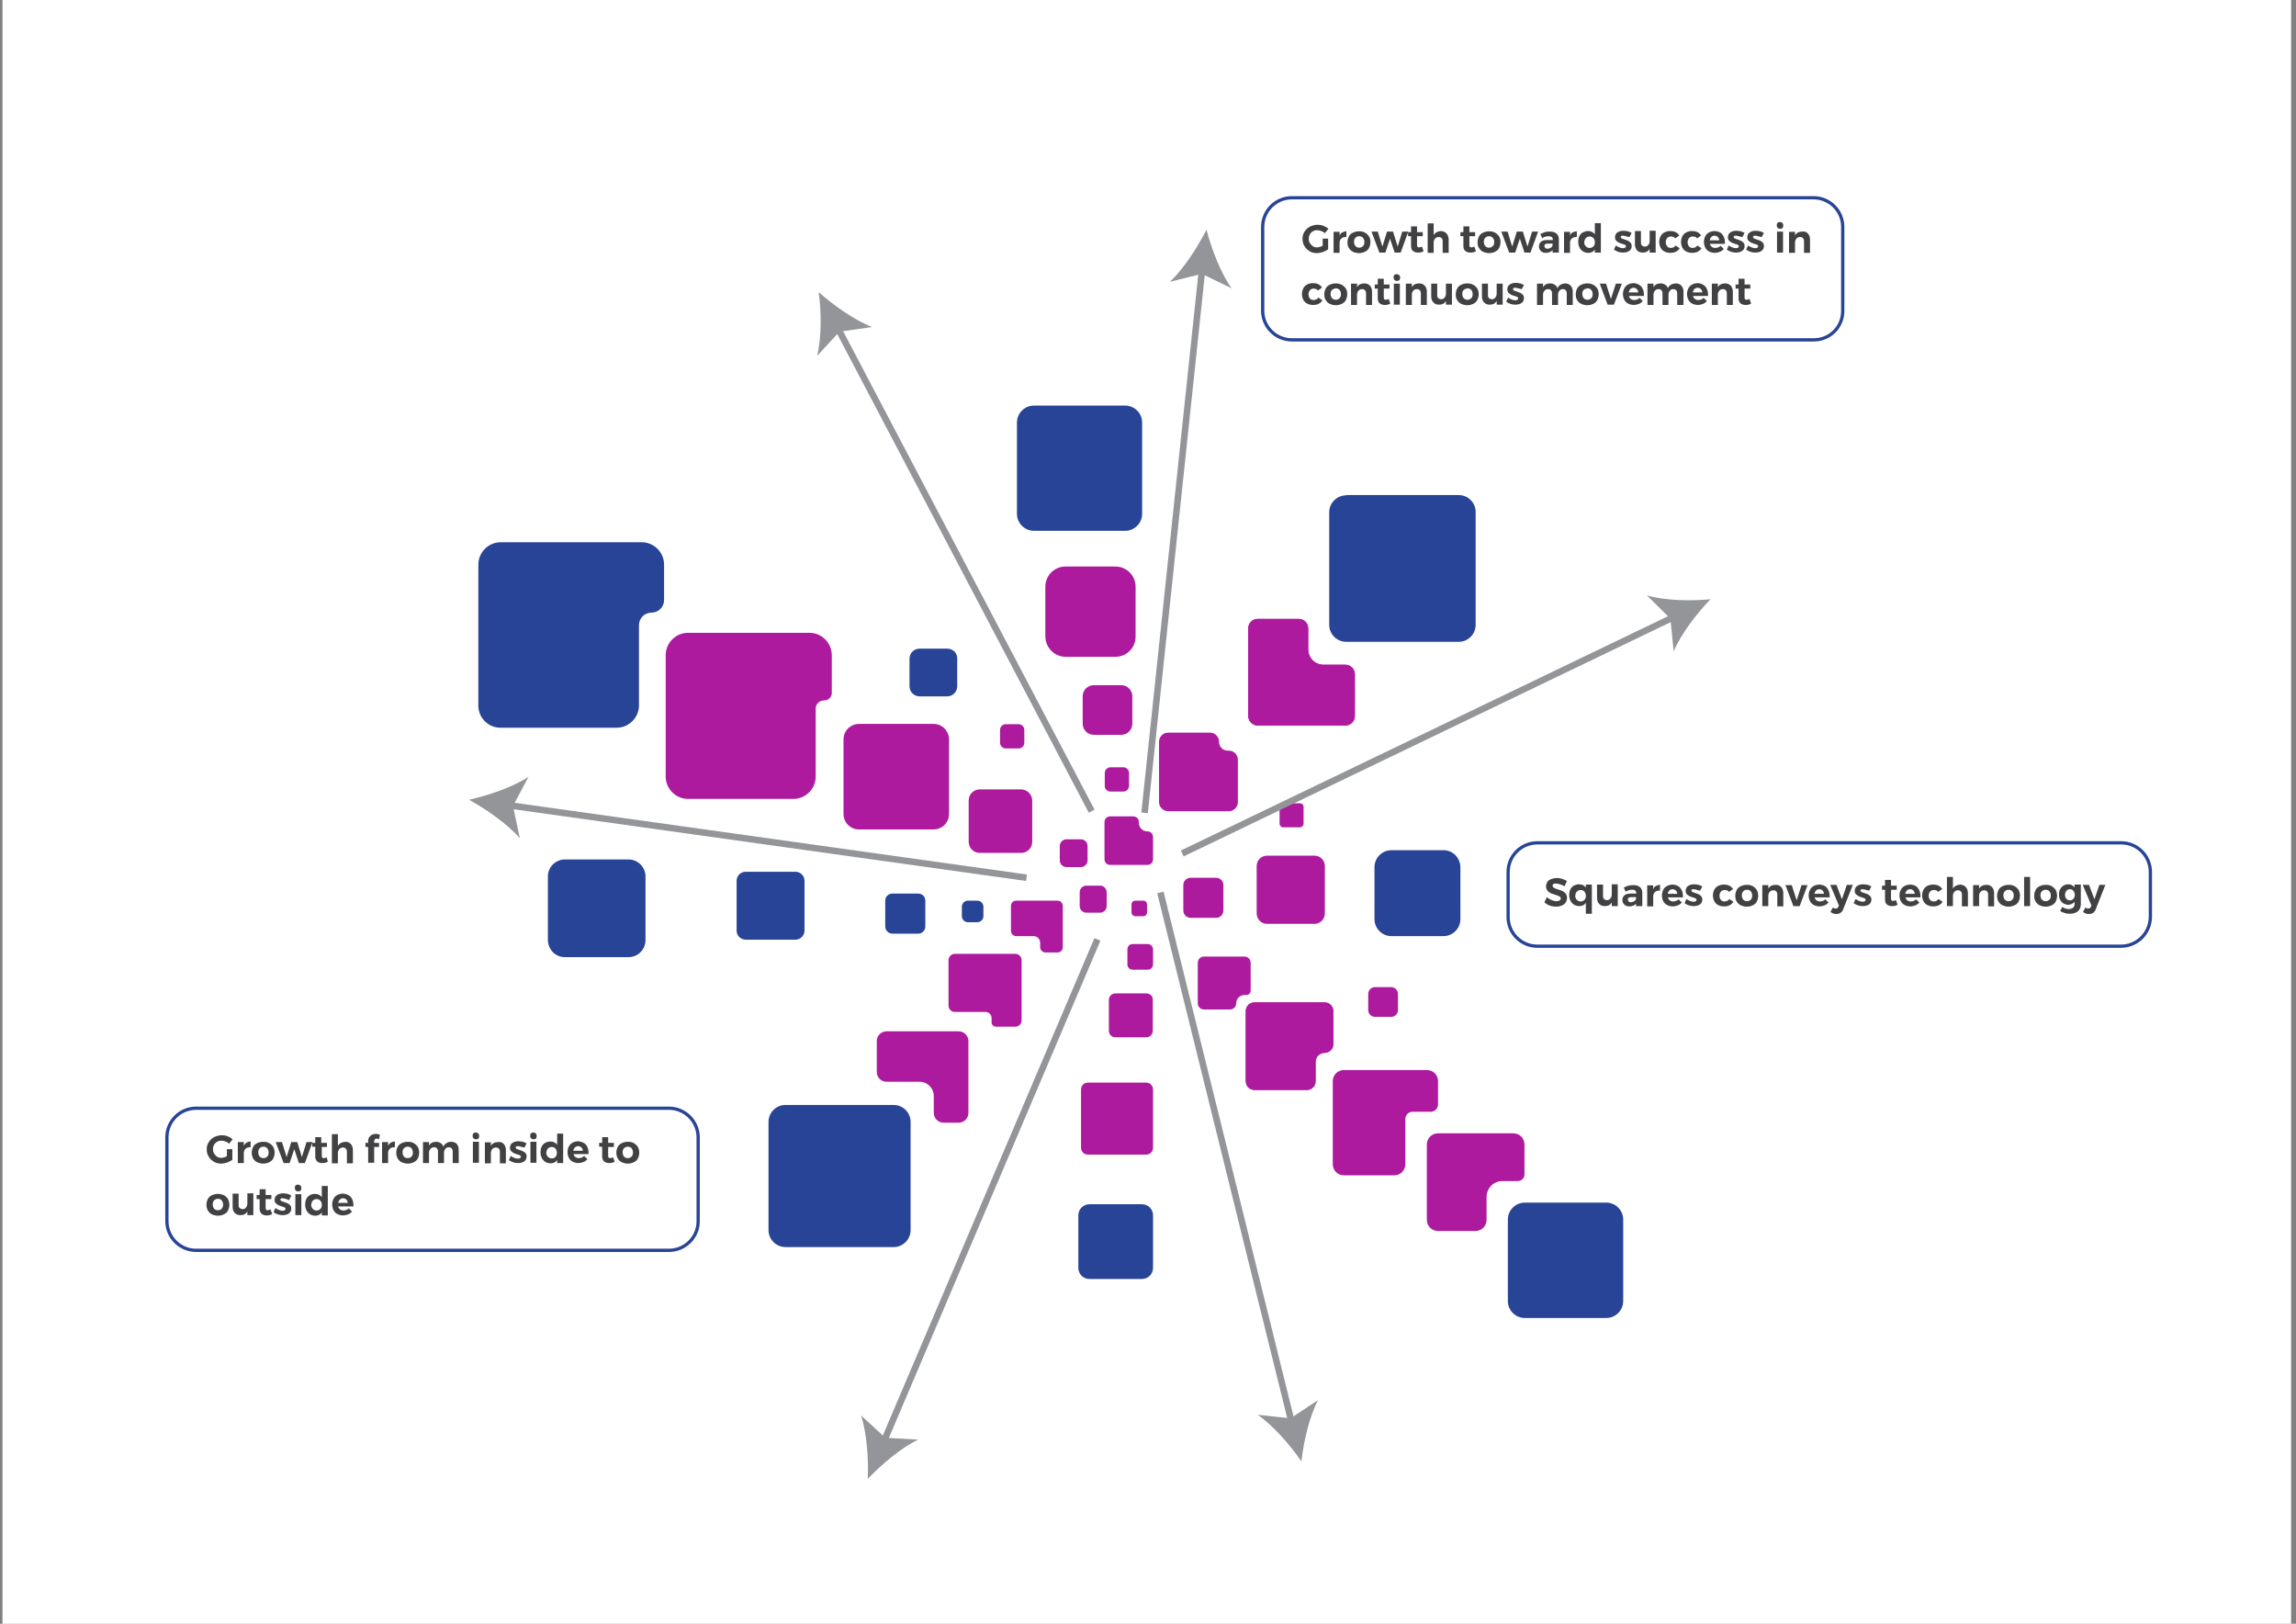 <?xml version="1.0" encoding="utf-8"?>
<!-- Generator: Adobe Illustrator 27.2.0, SVG Export Plug-In . SVG Version: 6.00 Build 0)  -->
<svg version="1.1" id="Layer_1" xmlns="http://www.w3.org/2000/svg" xmlns:xlink="http://www.w3.org/1999/xlink" x="0px" y="0px"
	 viewBox="0 0 841.9 595.3" style="enable-background:new 0 0 841.9 595.3;" xml:space="preserve">
<rect x="0" y="0" width="841.9" height="595.3" fill="#808080" stroke="none"/>
<style type="text/css">
	.st0{fill:#FFFFFF;}
	.st1{fill:#AD1A9E;}
	.st2{fill:#284496;}
	.st3{fill:none;stroke:#939598;stroke-width:2.393;stroke-miterlimit:10;}
	.st4{fill:#939598;}
	.st5{fill:#414042;}
	.st6{fill:none;stroke:#284496;stroke-width:1.196;stroke-miterlimit:10;}
</style>
<rect x="0.9" y="-1" class="st0" width="839.2" height="596.9"/>
<g>
	<path class="st1" d="M407.1,317.1h13.6c1.2,0,2.1-0.9,2.1-2.1v-8.1c0-1.2-0.9-2.1-2.1-2.1l0,0c-1.7,0-3.1-1.4-3.1-3.1v-0.3
		c0-1.2-0.9-2.1-2.1-2.1h-8.4c-1.2,0-2.1,0.9-2.1,2.1V315C405,316.2,405.9,317.1,407.1,317.1z"/>
	<path class="st1" d="M425,294.1v-22.2c0-1.8,1.5-3.3,3.3-3.3h15.4c1.8,0,3.3,1.5,3.3,3.3v0.1c0,1.8,1.4,3.2,3.2,3.2h0.4
		c1.8,0,3.3,1.5,3.3,3.3v15.6c0,1.8-1.5,3.3-3.3,3.3h-22.2C426.5,297.4,425,295.9,425,294.1z"/>
	<path class="st1" d="M457.7,262.5v-32.1c0-1.9,1.5-3.5,3.5-3.5h15c1.9,0,3.5,1.5,3.5,3.5v7.7c0,3.1,2.5,5.6,5.6,5.6h8
		c1.9,0,3.5,1.5,3.5,3.5v15.3c0,1.9-1.5,3.5-3.5,3.5h-32.1C459.3,266,457.7,264.4,457.7,262.5z"/>
	<path class="st2" d="M493.6,181.6c-3.4,0-6.2,2.8-6.2,6.2v30.7v10.6c0,3.4,2.8,6.2,6.2,6.2h10.9h30.4c3.4,0,6.2-2.8,6.2-6.2v-41.4
		c0-3.4-2.8-6.2-6.2-6.2H493.6z"/>
	<g>
		<path class="st1" d="M407.2,290.2h4.7c1.2,0,2.1-1,2.1-2.1v-4.7c0-1.2-1-2.1-2.1-2.1h-4.7c-1.2,0-2.1,1-2.1,2.1v4.7
			C405,289.2,406,290.2,407.2,290.2z"/>
		<path class="st1" d="M401.1,269.4h10c2.3,0,4.1-1.8,4.1-4.1v-10c0-2.3-1.8-4.1-4.1-4.1h-10c-2.3,0-4.1,1.8-4.1,4.1v10
			C397,267.6,398.8,269.4,401.1,269.4z"/>
		<path class="st1" d="M390.8,240.8H409c4.1,0,7.4-3.3,7.4-7.4v-18.3c0-4.1-3.3-7.4-7.4-7.4h-18.3c-4.1,0-7.4,3.3-7.4,7.4v18.3
			C383.4,237.5,386.7,240.8,390.8,240.8z"/>
		<path class="st2" d="M372.9,154.9v33.5c0,3.4,2.8,6.2,6.2,6.2h33.5c3.4,0,6.2-2.8,6.2-6.2v-33.5c0-3.4-2.8-6.2-6.2-6.2h-33.5
			C375.7,148.7,372.9,151.5,372.9,154.9z"/>
	</g>
	<path class="st1" d="M414.9,334.5v-2.9c0-0.8,0.6-1.4,1.4-1.4h2.9c0.8,0,1.4,0.6,1.4,1.4v2.9c0,0.8-0.6,1.4-1.4,1.4h-2.9
		C415.5,335.9,414.9,335.3,414.9,334.5z"/>
	<path class="st1" d="M458.6,363.2V353c0-1.3-1-2.3-2.3-2.3h-14.8c-1.3,0-2.3,1-2.3,2.3v14.8c0,1.3,1,2.3,2.3,2.3h9.5
		c1.3,0,2.3-1,2.3-2.3l0,0c0-1.7,1.4-3,3-3h0.6C457.9,364.8,458.6,364.1,458.6,363.2z"/>
	<path class="st1" d="M488.9,382.9v-12.2c0-1.8-1.4-3.2-3.2-3.2h-23.6H460c-1.8,0-3.2,1.4-3.2,3.2v2.2v23.5c0,1.8,1.4,3.2,3.2,3.2
		h19.2c1.8,0,3.2-1.4,3.2-3.2v-7.1c0-1.8,1.5-3.3,3.3-3.3l0,0C487.4,386,488.9,384.6,488.9,382.9z"/>
	<path class="st1" d="M488.9,382.9v-12.2c0-1.8-1.4-3.2-3.2-3.2h-23.6H460c-1.8,0-3.2,1.4-3.2,3.2v2.2v23.5c0,1.8,1.4,3.2,3.2,3.2
		h19.2c1.8,0,3.2-1.4,3.2-3.2v-7.1c0-1.8,1.5-3.3,3.3-3.3l0,0C487.4,386,488.9,384.6,488.9,382.9z"/>
	<path class="st1" d="M527.3,404.9v-8.5c0-2.3-1.8-4.1-4.1-4.1h-28h-2.4c-2.3,0-4.1,1.8-4.1,4.1v9.4v21c0,2.3,1.8,4.1,4.1,4.1h18.4
		c2.3,0,4.1-1.8,4.1-4.1v-16.5c0-1.5,1.2-2.7,2.7-2.7h6.6C526.1,407.6,527.3,406.4,527.3,404.9z"/>
	<path class="st1" d="M559,430.6v-11c0-2.3-1.8-4.1-4.1-4.1h-19.7h-7.9c-2.3,0-4.1,1.8-4.1,4.1v19.2v8.4c0,2.3,1.8,4.1,4.1,4.1H541
		c2.3,0,4.1-1.8,4.1-4.1v-8.4c0-3.2,2.6-5.8,5.8-5.8h5.6C557.9,433,559,431.9,559,430.6z"/>
	<path class="st2" d="M566.8,440.9h-7.7c-3.4,0-6.2,2.8-6.2,6.2v12.1V477c0,3.4,2.8,6.2,6.2,6.2h29.9c3.4,0,6.2-2.8,6.2-6.2v-29.9
		c0-3.4-2.8-6.2-6.2-6.2H566.8z"/>
	<path class="st1" d="M420.9,346.1h-5.6c-1.1,0-1.9,0.9-1.9,1.9v5.6c0,1.1,0.9,1.9,1.9,1.9h5.6c1.1,0,1.9-0.9,1.9-1.9V348
		C422.8,347,421.9,346.1,420.9,346.1z"/>
	<path class="st1" d="M420.3,364.2H409c-1.4,0-2.4,1.1-2.4,2.4v11.3c0,1.4,1.1,2.4,2.4,2.4h11.3c1.4,0,2.4-1.1,2.4-2.4v-11.3
		C422.8,365.2,421.7,364.2,420.3,364.2z"/>
	<path class="st1" d="M420.3,396.9h-21.4c-1.4,0-2.5,1.1-2.5,2.5v21.4c0,1.4,1.1,2.5,2.5,2.5h21.4c1.4,0,2.5-1.1,2.5-2.5v-21.4
		C422.8,398.1,421.7,396.9,420.3,396.9z"/>
	<path class="st2" d="M399.5,468.9h19.2c2.3,0,4.1-1.8,4.1-4.1v-19.2c0-2.3-1.8-4.1-4.1-4.1h-19.2c-2.3,0-4.1,1.8-4.1,4.1v19.2
		C395.4,467.1,397.2,468.9,399.5,468.9z"/>
	<path class="st2" d="M175.4,258.7v-51.7c0-4.5,3.7-8.2,8.2-8.2h51.7c4.5,0,8.2,3.7,8.2,8.2v13c0,2.6-2.1,4.6-4.6,4.6h0
		c-2.6,0-4.6,2.1-4.6,4.6v29.4c0,4.5-3.7,8.2-8.2,8.2h-42.4C179.1,266.9,175.4,263.2,175.4,258.7z"/>
	<path class="st1" d="M302.1,256.8L302.1,256.8c-1.6,0-3,1.3-3,3v24.9c0,4.5-3.7,8.2-8.2,8.2h-38.6c-4.5,0-8.2-3.7-8.2-8.2v-44.5
		c0-4.5,3.7-8.2,8.2-8.2h44.5c4.5,0,8.2,3.7,8.2,8.2v13.7C305.1,255.5,303.8,256.8,302.1,256.8z"/>
	<path class="st1" d="M309.3,298.4v-27.3c0-3.2,2.6-5.7,5.7-5.7h27.3c3.2,0,5.7,2.6,5.7,5.7v27.3c0,3.2-2.6,5.7-5.7,5.7H315
		C311.8,304.1,309.3,301.5,309.3,298.4z"/>
	<path class="st1" d="M374.4,289.4h-15.1c-2.3,0-4.1,1.8-4.1,4.1v15.1c0,2.3,1.8,4.1,4.1,4.1h15.1c2.3,0,4.1-1.8,4.1-4.1v-15.1
		C378.5,291.3,376.6,289.4,374.4,289.4z"/>
	<path class="st1" d="M396.3,307.7h-5.2c-1.4,0-2.5,1.1-2.5,2.5v5.2c0,1.4,1.1,2.5,2.5,2.5h5.2c1.4,0,2.5-1.1,2.5-2.5v-5.2
		C398.8,308.8,397.7,307.7,396.3,307.7z"/>
	<path class="st1" d="M403.4,324.7h-5.1c-1.3,0-2.4,1.1-2.4,2.4v5.1c0,1.3,1.1,2.4,2.4,2.4h5.1c1.3,0,2.4-1.1,2.4-2.4v-5.1
		C405.7,325.7,404.7,324.7,403.4,324.7z"/>
	<g>
		<path class="st1" d="M381.4,347.3v-1.7c0-1.3-1.1-2.4-2.4-2.4h-6.4c-1.1,0-1.9-0.9-1.9-1.9v-9.2c0-1.1,0.9-1.9,1.9-1.9h15.2
			c1.1,0,1.9,0.9,1.9,1.9v15.2c0,1.1-0.9,1.9-1.9,1.9h-4.4C382.3,349.2,381.4,348.3,381.4,347.3z"/>
	</g>
	<path class="st1" d="M372.3,376.4h-7.1c-0.9,0-1.6-0.7-1.6-1.6v-1.5c0-1.3-1-2.3-2.3-2.3h-11.2c-1.2,0-2.3-1-2.3-2.3V352
		c0-1.2,1-2.3,2.3-2.3h13.3h8.9c1.2,0,2.3,1,2.3,2.3v4v18.2C374.6,375.4,373.6,376.4,372.3,376.4z"/>
	<path class="st1" d="M342.4,408v-6.2c0-2.8-2.3-5.2-5.2-5.2h-12.1c-2,0-3.6-1.6-3.6-3.6v-11.3c0-2,1.6-3.6,3.6-3.6h26.4
		c2,0,3.6,1.6,3.6,3.6V408c0,2-1.6,3.6-3.6,3.6H346C344,411.6,342.4,410,342.4,408z"/>
	<path class="st2" d="M312.9,405.1H288c-3.4,0-6.2,2.8-6.2,6.2v39.7c0,3.4,2.8,6.2,6.2,6.2h39.7c3.4,0,6.2-2.8,6.2-6.2v-30.8v-8.9
		c0-3.4-2.8-6.2-6.2-6.2H312.9z"/>
	<path class="st1" d="M448.6,333.8v-9.3c0-1.5-1.2-2.7-2.7-2.7h-9.3c-1.5,0-2.7,1.2-2.7,2.7v9.3c0,1.5,1.2,2.7,2.7,2.7h9.3
		C447.3,336.6,448.6,335.3,448.6,333.8z"/>
	<path class="st1" d="M464.6,338.7H482c2.1,0,3.8-1.7,3.8-3.8v-17.4c0-2.1-1.7-3.8-3.8-3.8h-17.4c-2.1,0-3.8,1.7-3.8,3.8V335
		C460.9,337.1,462.5,338.7,464.6,338.7z"/>
	<path class="st2" d="M529.3,311.7h-19.1c-3.4,0-6.2,2.8-6.2,6.2v19.1c0,3.4,2.8,6.2,6.2,6.2h19.1c3.4,0,6.2-2.8,6.2-6.2v-19.1
		C535.4,314.4,532.7,311.7,529.3,311.7z"/>
	<g>
		<path class="st2" d="M327.2,342.3h9.5c1.5,0,2.6-1.2,2.6-2.6v-9.5c0-1.5-1.2-2.6-2.6-2.6h-9.5c-1.5,0-2.6,1.2-2.6,2.6v9.5
			C324.6,341.1,325.8,342.3,327.2,342.3z"/>
		<path class="st2" d="M273.4,344.5h18.3c1.8,0,3.3-1.5,3.3-3.3v-18.3c0-1.8-1.5-3.3-3.3-3.3h-18.3c-1.8,0-3.3,1.5-3.3,3.3v18.3
			C270.1,343,271.6,344.5,273.4,344.5z"/>
		<path class="st2" d="M207.1,350.9h23.4c3.4,0,6.2-2.8,6.2-6.2v-23.4c0-3.4-2.8-6.2-6.2-6.2h-23.4c-3.4,0-6.2,2.8-6.2,6.2v23.4
			C201,348.2,203.7,350.9,207.1,350.9z"/>
		<path class="st2" d="M352.7,332.4v3.5c0,1.2,1,2.2,2.2,2.2h3.5c1.2,0,2.2-1,2.2-2.2v-3.5c0-1.2-1-2.2-2.2-2.2h-3.5
			C353.7,330.2,352.7,331.2,352.7,332.4z"/>
	</g>
	<path class="st2" d="M347.3,237.8h-10.1c-2.1,0-3.7,1.7-3.7,3.7v10.1c0,2.1,1.7,3.7,3.7,3.7h10.1c2.1,0,3.7-1.7,3.7-3.7v-10.1
		C351.1,239.4,349.4,237.8,347.3,237.8z"/>
	<path class="st1" d="M368.8,274.4h4.7c1.1,0,2.1-0.9,2.1-2.1v-4.7c0-1.1-0.9-2.1-2.1-2.1h-4.7c-1.1,0-2.1,0.9-2.1,2.1v4.7
		C366.7,273.5,367.7,274.4,368.8,274.4z"/>
	<path class="st1" d="M469.2,295.8v6.2c0,0.7,0.6,1.3,1.3,1.3h6.2c0.7,0,1.3-0.6,1.3-1.3v-6.2c0-0.7-0.6-1.3-1.3-1.3h-6.2
		C469.8,294.5,469.2,295.1,469.2,295.8z"/>
	<path class="st1" d="M512.6,370.3v-5.9c0-1.4-1.1-2.5-2.5-2.5h-5.9c-1.4,0-2.5,1.1-2.5,2.5v5.9c0,1.4,1.1,2.5,2.5,2.5h5.9
		C511.5,372.8,512.6,371.7,512.6,370.3z"/>
	<path class="st1" d="M457.7,262.5v-32.1c0-1.9,1.5-3.5,3.5-3.5h15c1.9,0,3.5,1.5,3.5,3.5v7.7c0,3.1,2.5,5.6,5.6,5.6h8
		c1.9,0,3.5,1.5,3.5,3.5v15.3c0,1.9-1.5,3.5-3.5,3.5h-32.1C459.3,266,457.7,264.4,457.7,262.5z"/>
</g>
<g>
	<g>
		<line class="st3" x1="419.7" y1="298" x2="440.8" y2="98.6"/>
		<g>
			<path class="st4" d="M442.4,84.2c1.8,7,5.2,15.9,9.2,21.5l-10.9-5.3l-11.7,2.9C434,98.6,439.1,90.7,442.4,84.2z"/>
		</g>
	</g>
</g>
<g>
	<g>
		<line class="st3" x1="400.3" y1="297.4" x2="307" y2="119.9"/>
		<g>
			<path class="st4" d="M300.2,107.1c5.4,4.8,13.1,10.3,19.6,12.8l-12,1.7l-8.2,8.9C301.3,123.8,301.2,114.3,300.2,107.1z"/>
		</g>
	</g>
</g>
<g>
	<g>
		<line class="st3" x1="376.4" y1="321.8" x2="186.3" y2="295.2"/>
		<g>
			<path class="st4" d="M172,293.2c7.1-1.6,16-4.6,21.8-8.4l-5.7,10.7l2.5,11.8C186.1,302.1,178.3,296.7,172,293.2z"/>
		</g>
	</g>
</g>
<g>
	<g>
		<line class="st3" x1="402.4" y1="344.4" x2="323.9" y2="528.9"/>
		<g>
			<path class="st4" d="M318.2,542.2c0.3-7.2-0.3-16.7-2.5-23.3l8.9,8.2l12.1,0.7C330.4,530.8,323.2,536.9,318.2,542.2z"/>
		</g>
	</g>
</g>
<g>
	<g>
		<line class="st3" x1="425.5" y1="327.2" x2="473.7" y2="521.8"/>
		<g>
			<path class="st4" d="M477.2,535.8c-4.1-6-10.3-13.1-16-17.1l12,1.3l10.1-6.7C480.1,519.4,478,528.6,477.2,535.8z"/>
		</g>
	</g>
</g>
<g>
	<g>
		<line class="st3" x1="433.5" y1="312.9" x2="614.2" y2="226"/>
		<g>
			<path class="st4" d="M627.2,219.7c-5,5.2-10.8,12.7-13.5,19.1l-1.2-12l-8.6-8.5C610.6,220.2,620,220.4,627.2,219.7z"/>
		</g>
	</g>
</g>
<g>
	<path class="st5" d="M485,87.5h2v3.9c-0.5,0.4-1.2,0.7-1.9,1c-0.7,0.2-1.5,0.4-2.2,0.4c-1,0-1.9-0.2-2.7-0.7s-1.5-1.1-1.9-1.9
		c-0.5-0.8-0.7-1.7-0.7-2.6c0-1,0.2-1.8,0.7-2.6s1.1-1.4,2-1.9c0.8-0.4,1.8-0.7,2.8-0.7c0.7,0,1.5,0.1,2.2,0.4s1.3,0.6,1.8,1.1
		l-1.3,1.6c-0.4-0.4-0.8-0.6-1.3-0.8c-0.5-0.2-1-0.3-1.5-0.3c-0.6,0-1.1,0.1-1.6,0.4c-0.5,0.3-0.9,0.7-1.1,1.1s-0.4,1-0.4,1.6
		s0.1,1.1,0.4,1.6c0.3,0.5,0.7,0.9,1.1,1.2c0.5,0.3,1,0.4,1.6,0.4c0.3,0,0.6-0.1,1-0.2c0.3-0.1,0.7-0.2,1-0.4V87.5z"/>
	<path class="st5" d="M492.2,85.2c0.4-0.2,0.9-0.4,1.5-0.4v2.1c-0.1,0-0.2,0-0.3,0c-0.7,0-1.2,0.2-1.6,0.6c-0.4,0.4-0.6,0.9-0.6,1.5
		v3.7h-2.2v-7.7h2.2v1.4C491.4,85.8,491.8,85.4,492.2,85.2z"/>
	<path class="st5" d="M500.5,85.3c0.6,0.3,1.1,0.8,1.5,1.4s0.5,1.3,0.5,2.1c0,0.8-0.2,1.5-0.5,2.1s-0.8,1.1-1.5,1.4
		s-1.3,0.5-2.2,0.5c-0.8,0-1.5-0.2-2.2-0.5s-1.1-0.8-1.5-1.4s-0.5-1.3-0.5-2.1c0-0.8,0.2-1.5,0.5-2.1s0.8-1.1,1.5-1.4
		c0.6-0.3,1.4-0.5,2.2-0.5C499.2,84.8,499.9,84.9,500.5,85.3z M497,87.2c-0.4,0.4-0.5,0.9-0.5,1.5c0,0.6,0.2,1.1,0.5,1.5
		c0.4,0.4,0.8,0.6,1.4,0.6c0.6,0,1-0.2,1.4-0.6s0.5-0.9,0.5-1.5c0-0.6-0.2-1.1-0.5-1.5c-0.4-0.4-0.8-0.6-1.4-0.6
		C497.8,86.6,497.3,86.8,497,87.2z"/>
	<path class="st5" d="M502.9,84.9l2.3,0l1.7,5.5l1.7-5.5h2.2l1.7,5.5l1.7-5.5h2.2l-2.8,7.7h-2.2l-1.7-5.1l-1.7,5.1h-2.2L502.9,84.9z
		"/>
	<path class="st5" d="M522,92.1c-0.3,0.2-0.6,0.3-1,0.4c-0.3,0.1-0.7,0.1-1.1,0.1c-0.7,0-1.3-0.2-1.8-0.6c-0.5-0.4-0.7-1-0.7-1.8
		v-3.6h-1.1v-1.5h1.1v-2.1h2.2v2.1h2.1v1.5h-2.1v3.2c0,0.6,0.2,0.9,0.7,0.9c0.3,0,0.7-0.1,1.1-0.3L522,92.1z"/>
	<path class="st5" d="M530.4,85.6c0.5,0.5,0.8,1.3,0.8,2.2v4.9h-2.2v-4.2c0-0.5-0.1-0.9-0.4-1.2c-0.3-0.3-0.6-0.4-1.1-0.4
		c-0.5,0-1,0.2-1.3,0.6c-0.3,0.4-0.5,0.8-0.5,1.4v3.8h-2.2V81.9h2.2v4.3c0.5-0.9,1.4-1.4,2.7-1.5C529.2,84.8,529.9,85,530.4,85.6z"
		/>
	<path class="st5" d="M541.2,92.1c-0.3,0.2-0.6,0.3-1,0.4c-0.3,0.1-0.7,0.1-1.1,0.1c-0.7,0-1.3-0.2-1.8-0.6c-0.5-0.4-0.7-1-0.7-1.8
		v-3.6h-1.1v-1.5h1.1v-2.1h2.2v2.1h2.1v1.5h-2.1v3.2c0,0.6,0.2,0.9,0.7,0.9c0.3,0,0.7-0.1,1.1-0.3L541.2,92.1z"/>
	<path class="st5" d="M548.2,85.3c0.6,0.3,1.1,0.8,1.5,1.4s0.5,1.3,0.5,2.1c0,0.8-0.2,1.5-0.5,2.1s-0.8,1.1-1.5,1.4
		s-1.3,0.5-2.2,0.5c-0.8,0-1.5-0.2-2.2-0.5s-1.1-0.8-1.5-1.4s-0.5-1.3-0.5-2.1c0-0.8,0.2-1.5,0.5-2.1s0.8-1.1,1.5-1.4
		c0.6-0.3,1.4-0.5,2.2-0.5C546.8,84.8,547.5,84.9,548.2,85.3z M544.6,87.2c-0.4,0.4-0.5,0.9-0.5,1.5c0,0.6,0.2,1.1,0.5,1.5
		c0.4,0.4,0.8,0.6,1.4,0.6c0.6,0,1-0.2,1.4-0.6s0.5-0.9,0.5-1.5c0-0.6-0.2-1.1-0.5-1.5c-0.4-0.4-0.8-0.6-1.4-0.6
		C545.4,86.6,545,86.8,544.6,87.2z"/>
	<path class="st5" d="M550.5,84.9l2.3,0l1.7,5.5l1.7-5.5h2.2l1.7,5.5l1.7-5.5h2.2l-2.8,7.7h-2.2l-1.7-5.1l-1.7,5.1h-2.2L550.5,84.9z
		"/>
	<path class="st5" d="M569.3,92.6v-0.9c-0.3,0.3-0.6,0.6-1,0.7c-0.4,0.2-0.9,0.3-1.4,0.3c-0.8,0-1.5-0.2-1.9-0.7
		c-0.5-0.4-0.7-1-0.7-1.7c0-0.7,0.3-1.3,0.8-1.7s1.2-0.6,2.2-0.6h2.1v-0.1c0-0.4-0.1-0.7-0.4-1c-0.3-0.2-0.7-0.3-1.2-0.3
		c-0.7,0-1.5,0.2-2.3,0.7l-0.7-1.5c0.6-0.3,1.2-0.5,1.7-0.7s1.1-0.2,1.8-0.2c1,0,1.8,0.2,2.4,0.7c0.6,0.5,0.9,1.2,0.9,2l0,5H569.3z
		 M568.7,90.8c0.3-0.2,0.5-0.5,0.6-0.8v-0.7h-1.7c-0.4,0-0.7,0.1-1,0.2c-0.2,0.1-0.3,0.4-0.3,0.7c0,0.3,0.1,0.5,0.3,0.7
		c0.2,0.2,0.5,0.3,0.9,0.3C568,91.1,568.4,91,568.7,90.8z"/>
	<path class="st5" d="M576.7,85.2c0.4-0.2,0.9-0.4,1.5-0.4v2.1c-0.1,0-0.2,0-0.3,0c-0.7,0-1.2,0.2-1.6,0.6c-0.4,0.4-0.6,0.9-0.6,1.5
		v3.7h-2.2v-7.7h2.2v1.4C575.9,85.8,576.2,85.4,576.7,85.2z"/>
	<path class="st5" d="M587,81.9v10.7h-2.2v-1.1c-0.3,0.4-0.6,0.7-1,0.9c-0.4,0.2-0.9,0.3-1.4,0.3c-0.7,0-1.4-0.2-1.9-0.5
		s-1-0.8-1.3-1.4c-0.3-0.6-0.5-1.3-0.5-2.1c0-0.8,0.1-1.5,0.4-2.1c0.3-0.6,0.7-1.1,1.3-1.4s1.2-0.5,1.9-0.5c1.1,0,1.9,0.4,2.5,1.2
		v-4.1H587z M584.3,90.3c0.4-0.4,0.5-0.9,0.5-1.5c0-0.6-0.2-1.1-0.5-1.5c-0.4-0.4-0.8-0.6-1.4-0.6c-0.6,0-1,0.2-1.4,0.6
		c-0.4,0.4-0.5,0.9-0.6,1.5c0,0.6,0.2,1.1,0.6,1.5c0.4,0.4,0.8,0.6,1.4,0.6C583.5,90.9,583.9,90.7,584.3,90.3z"/>
	<path class="st5" d="M596.2,86.6c-0.4-0.1-0.8-0.2-1.1-0.2c-0.3,0-0.5,0-0.6,0.1s-0.2,0.2-0.2,0.4c0,0.2,0.1,0.4,0.3,0.5
		c0.2,0.1,0.6,0.2,1.1,0.4c0.5,0.2,1,0.3,1.3,0.5c0.4,0.2,0.7,0.4,0.9,0.7c0.3,0.3,0.4,0.7,0.4,1.2c0,0.8-0.3,1.4-0.9,1.8
		c-0.6,0.4-1.3,0.6-2.3,0.6c-0.6,0-1.2-0.1-1.8-0.3s-1.1-0.5-1.5-0.8l0.7-1.5c0.4,0.3,0.8,0.5,1.3,0.7s0.9,0.3,1.4,0.3
		c0.3,0,0.5-0.1,0.7-0.2c0.2-0.1,0.3-0.3,0.3-0.5c0-0.2-0.1-0.4-0.3-0.5s-0.6-0.3-1.1-0.4c-0.5-0.2-1-0.3-1.3-0.5s-0.6-0.4-0.9-0.7
		s-0.4-0.7-0.4-1.2c0-0.8,0.3-1.4,0.9-1.8c0.6-0.4,1.3-0.6,2.2-0.6c0.5,0,1.1,0.1,1.6,0.2c0.5,0.1,1,0.4,1.4,0.6l-0.8,1.5
		C597,86.9,596.6,86.7,596.2,86.6z"/>
	<path class="st5" d="M607.1,84.9v7.7h-2.2v-1.4c-0.5,1-1.4,1.4-2.6,1.4c-0.9,0-1.5-0.3-2-0.8c-0.5-0.5-0.8-1.3-0.8-2.2v-4.9h2.2
		v4.2c0,0.5,0.1,0.9,0.4,1.1c0.3,0.3,0.6,0.4,1.1,0.4c0.5,0,0.9-0.2,1.2-0.6c0.3-0.4,0.5-0.8,0.5-1.4v-3.8H607.1z"/>
	<path class="st5" d="M612.7,86.7c-0.6,0-1,0.2-1.4,0.6c-0.3,0.4-0.5,0.9-0.5,1.5c0,0.6,0.2,1.1,0.5,1.5s0.8,0.6,1.3,0.6
		c0.8,0,1.4-0.3,1.8-0.9l1.5,1c-0.3,0.5-0.8,1-1.4,1.3c-0.6,0.3-1.3,0.4-2.1,0.4c-0.8,0-1.5-0.2-2.1-0.5c-0.6-0.3-1.1-0.8-1.4-1.4
		c-0.3-0.6-0.5-1.3-0.5-2.1c0-0.8,0.2-1.5,0.5-2.1s0.8-1.1,1.4-1.4c0.6-0.3,1.3-0.5,2.1-0.5c0.7,0,1.4,0.1,2,0.4s1,0.7,1.4,1.2
		l-1.5,1.1C613.9,86.9,613.4,86.7,612.7,86.7z"/>
	<path class="st5" d="M620.7,86.7c-0.6,0-1,0.2-1.4,0.6c-0.3,0.4-0.5,0.9-0.5,1.5c0,0.6,0.2,1.1,0.5,1.5s0.8,0.6,1.3,0.6
		c0.8,0,1.4-0.3,1.8-0.9l1.5,1c-0.3,0.5-0.8,1-1.4,1.3c-0.6,0.3-1.3,0.4-2.1,0.4c-0.8,0-1.5-0.2-2.1-0.5c-0.6-0.3-1.1-0.8-1.4-1.4
		c-0.3-0.6-0.5-1.3-0.5-2.1c0-0.8,0.2-1.5,0.5-2.1s0.8-1.1,1.4-1.4c0.6-0.3,1.3-0.5,2.1-0.5c0.7,0,1.4,0.1,2,0.4s1,0.7,1.4,1.2
		l-1.5,1.1C622,86.9,621.4,86.7,620.7,86.7z"/>
	<path class="st5" d="M631.5,85.9c0.6,0.7,1,1.7,1,3c0,0.2,0,0.4,0,0.5H627c0.1,0.5,0.4,0.9,0.7,1.1c0.4,0.3,0.8,0.4,1.3,0.4
		c0.4,0,0.7-0.1,1-0.2s0.6-0.3,0.9-0.6l1.2,1.2c-0.4,0.4-0.9,0.8-1.4,1c-0.6,0.2-1.2,0.4-1.9,0.4c-0.8,0-1.5-0.2-2.1-0.5
		c-0.6-0.3-1.1-0.8-1.4-1.4c-0.3-0.6-0.5-1.3-0.5-2.1c0-0.8,0.2-1.5,0.5-2.1s0.8-1.1,1.4-1.4c0.6-0.3,1.3-0.5,2.1-0.5
		C629.9,84.8,630.9,85.1,631.5,85.9z M630.4,88.1c0-0.5-0.2-0.9-0.5-1.2s-0.7-0.5-1.2-0.5c-0.5,0-0.9,0.2-1.2,0.5
		c-0.3,0.3-0.5,0.7-0.6,1.2H630.4z"/>
	<path class="st5" d="M637.6,86.6c-0.4-0.1-0.8-0.2-1.1-0.2c-0.3,0-0.5,0-0.6,0.1s-0.2,0.2-0.2,0.4c0,0.2,0.1,0.4,0.3,0.5
		c0.2,0.1,0.6,0.2,1.1,0.4c0.5,0.2,1,0.3,1.3,0.5c0.4,0.2,0.7,0.4,0.9,0.7c0.3,0.3,0.4,0.7,0.4,1.2c0,0.8-0.3,1.4-0.9,1.8
		c-0.6,0.4-1.3,0.6-2.3,0.6c-0.6,0-1.2-0.1-1.8-0.3s-1.1-0.5-1.5-0.8l0.7-1.5c0.4,0.3,0.8,0.5,1.3,0.7s0.9,0.3,1.4,0.3
		c0.3,0,0.5-0.1,0.7-0.2c0.2-0.1,0.3-0.3,0.3-0.5c0-0.2-0.1-0.4-0.3-0.5s-0.6-0.3-1.1-0.4c-0.5-0.2-1-0.3-1.3-0.5s-0.6-0.4-0.9-0.7
		s-0.4-0.7-0.4-1.2c0-0.8,0.3-1.4,0.9-1.8c0.6-0.4,1.3-0.6,2.2-0.6c0.5,0,1.1,0.1,1.6,0.2c0.5,0.1,1,0.4,1.4,0.6l-0.8,1.5
		C638.4,86.9,638,86.7,637.6,86.6z"/>
	<path class="st5" d="M644.7,86.6c-0.4-0.1-0.8-0.2-1.1-0.2c-0.3,0-0.5,0-0.6,0.1s-0.2,0.2-0.2,0.4c0,0.2,0.1,0.4,0.3,0.5
		c0.2,0.1,0.6,0.2,1.1,0.4c0.5,0.2,1,0.3,1.3,0.5c0.4,0.2,0.7,0.4,0.9,0.7c0.3,0.3,0.4,0.7,0.4,1.2c0,0.8-0.3,1.4-0.9,1.8
		c-0.6,0.4-1.3,0.6-2.3,0.6c-0.6,0-1.2-0.1-1.8-0.3s-1.1-0.5-1.5-0.8l0.7-1.5c0.4,0.3,0.8,0.5,1.3,0.7s0.9,0.3,1.4,0.3
		c0.3,0,0.5-0.1,0.7-0.2c0.2-0.1,0.3-0.3,0.3-0.5c0-0.2-0.1-0.4-0.3-0.5s-0.6-0.3-1.1-0.4c-0.5-0.2-1-0.3-1.3-0.5s-0.6-0.4-0.9-0.7
		s-0.4-0.7-0.4-1.2c0-0.8,0.3-1.4,0.9-1.8c0.6-0.4,1.3-0.6,2.2-0.6c0.5,0,1.1,0.1,1.6,0.2c0.5,0.1,1,0.4,1.4,0.6l-0.8,1.5
		C645.6,86.9,645.1,86.7,644.7,86.6z"/>
	<path class="st5" d="M653.6,81.8c0.2,0.2,0.3,0.5,0.3,0.9s-0.1,0.7-0.3,0.9c-0.2,0.2-0.5,0.3-0.9,0.3c-0.3,0-0.6-0.1-0.9-0.4
		c-0.2-0.2-0.3-0.5-0.3-0.9c0-0.4,0.1-0.7,0.3-0.9c0.2-0.2,0.5-0.3,0.9-0.3C653.1,81.4,653.4,81.5,653.6,81.8z M651.6,84.9h2.2v7.7
		h-2.2V84.9z"/>
	<path class="st5" d="M662.9,85.6c0.5,0.5,0.8,1.3,0.8,2.2v4.9h-2.2v-4.2c0-0.5-0.1-0.9-0.4-1.2c-0.3-0.3-0.6-0.4-1.1-0.4
		c-0.5,0-1,0.2-1.3,0.6c-0.3,0.4-0.5,0.8-0.5,1.4v3.8H656v-7.7h2.2v1.3c0.5-0.9,1.4-1.4,2.7-1.4C661.7,84.8,662.4,85,662.9,85.6z"/>
	<path class="st5" d="M481.7,105.8c-0.6,0-1,0.2-1.4,0.6c-0.3,0.4-0.5,0.9-0.5,1.5c0,0.6,0.2,1.1,0.5,1.5s0.8,0.6,1.3,0.6
		c0.8,0,1.4-0.3,1.8-0.9l1.5,1c-0.3,0.5-0.8,1-1.4,1.3c-0.6,0.3-1.3,0.4-2.1,0.4c-0.8,0-1.5-0.2-2.1-0.5c-0.6-0.3-1.1-0.8-1.4-1.4
		c-0.3-0.6-0.5-1.3-0.5-2.1c0-0.8,0.2-1.5,0.5-2.1s0.8-1.1,1.4-1.4c0.6-0.3,1.3-0.5,2.1-0.5c0.7,0,1.4,0.1,2,0.4s1,0.7,1.4,1.2
		l-1.5,1.1C482.9,106.1,482.4,105.8,481.7,105.8z"/>
	<path class="st5" d="M492,104.4c0.6,0.3,1.1,0.8,1.5,1.4s0.5,1.3,0.5,2.1c0,0.8-0.2,1.5-0.5,2.1s-0.8,1.1-1.5,1.4s-1.3,0.5-2.2,0.5
		c-0.8,0-1.5-0.2-2.2-0.5s-1.1-0.8-1.5-1.4s-0.5-1.3-0.5-2.1c0-0.8,0.2-1.5,0.5-2.1s0.8-1.1,1.5-1.4c0.6-0.3,1.4-0.5,2.2-0.5
		C490.6,103.9,491.3,104.1,492,104.4z M488.4,106.3c-0.4,0.4-0.5,0.9-0.5,1.5c0,0.6,0.2,1.1,0.5,1.5c0.4,0.4,0.8,0.6,1.4,0.6
		c0.6,0,1-0.2,1.4-0.6s0.5-0.9,0.5-1.5c0-0.6-0.2-1.1-0.5-1.5c-0.4-0.4-0.8-0.6-1.4-0.6C489.2,105.8,488.8,106,488.4,106.3z"/>
	<path class="st5" d="M502.3,104.7c0.5,0.5,0.8,1.3,0.8,2.2v4.9h-2.2v-4.2c0-0.5-0.1-0.9-0.4-1.2c-0.3-0.3-0.6-0.4-1.1-0.4
		c-0.5,0-1,0.2-1.3,0.6c-0.3,0.4-0.5,0.8-0.5,1.4v3.8h-2.2V104h2.2v1.3c0.5-0.9,1.4-1.4,2.7-1.4
		C501.1,103.9,501.8,104.2,502.3,104.7z"/>
	<path class="st5" d="M509.8,111.3c-0.3,0.2-0.6,0.3-1,0.4c-0.3,0.1-0.7,0.1-1.1,0.1c-0.7,0-1.3-0.2-1.8-0.6c-0.5-0.4-0.7-1-0.7-1.8
		v-3.6h-1.1v-1.5h1.1v-2.1h2.2v2.1h2.1v1.5h-2.1v3.2c0,0.6,0.2,0.9,0.7,0.9c0.3,0,0.7-0.1,1.1-0.3L509.8,111.3z"/>
	<path class="st5" d="M513.1,100.9c0.2,0.2,0.3,0.5,0.3,0.9s-0.1,0.7-0.3,0.9c-0.2,0.2-0.5,0.3-0.9,0.3c-0.3,0-0.6-0.1-0.9-0.4
		c-0.2-0.2-0.3-0.5-0.3-0.9c0-0.4,0.1-0.7,0.3-0.9c0.2-0.2,0.5-0.3,0.9-0.3C512.6,100.6,512.9,100.7,513.1,100.9z M511.1,104h2.2
		v7.7h-2.2V104z"/>
	<path class="st5" d="M522.4,104.7c0.5,0.5,0.8,1.3,0.8,2.2v4.9H521v-4.2c0-0.5-0.1-0.9-0.4-1.2c-0.3-0.3-0.6-0.4-1.1-0.4
		c-0.5,0-1,0.2-1.3,0.6c-0.3,0.4-0.5,0.8-0.5,1.4v3.8h-2.2V104h2.2v1.3c0.5-0.9,1.4-1.4,2.7-1.4
		C521.2,103.9,521.9,104.2,522.4,104.7z"/>
	<path class="st5" d="M532.4,104v7.7h-2.2v-1.4c-0.5,1-1.4,1.4-2.6,1.4c-0.9,0-1.5-0.3-2-0.8c-0.5-0.5-0.8-1.3-0.8-2.2V104h2.2v4.2
		c0,0.5,0.1,0.9,0.4,1.1c0.3,0.3,0.6,0.4,1.1,0.4c0.5,0,0.9-0.2,1.2-0.6c0.3-0.4,0.5-0.8,0.5-1.4V104H532.4z"/>
	<path class="st5" d="M540.2,104.4c0.6,0.3,1.1,0.8,1.5,1.4s0.5,1.3,0.5,2.1c0,0.8-0.2,1.5-0.5,2.1s-0.8,1.1-1.5,1.4
		s-1.3,0.5-2.2,0.5c-0.8,0-1.5-0.2-2.2-0.5s-1.1-0.8-1.5-1.4s-0.5-1.3-0.5-2.1c0-0.8,0.2-1.5,0.5-2.1s0.8-1.1,1.5-1.4
		c0.6-0.3,1.4-0.5,2.2-0.5C538.9,103.9,539.6,104.1,540.2,104.4z M536.7,106.3c-0.4,0.4-0.5,0.9-0.5,1.5c0,0.6,0.2,1.1,0.5,1.5
		c0.4,0.4,0.8,0.6,1.4,0.6c0.6,0,1-0.2,1.4-0.6s0.5-0.9,0.5-1.5c0-0.6-0.2-1.1-0.5-1.5c-0.4-0.4-0.8-0.6-1.4-0.6
		C537.5,105.8,537,106,536.7,106.3z"/>
	<path class="st5" d="M551,104v7.7h-2.2v-1.4c-0.5,1-1.4,1.4-2.6,1.4c-0.9,0-1.5-0.3-2-0.8c-0.5-0.5-0.8-1.3-0.8-2.2V104h2.2v4.2
		c0,0.5,0.1,0.9,0.4,1.1c0.3,0.3,0.6,0.4,1.1,0.4c0.5,0,0.9-0.2,1.2-0.6c0.3-0.4,0.5-0.8,0.5-1.4V104H551z"/>
	<path class="st5" d="M556.7,105.7c-0.4-0.1-0.8-0.2-1.1-0.2c-0.3,0-0.5,0-0.6,0.1s-0.2,0.2-0.2,0.4c0,0.2,0.1,0.4,0.3,0.5
		c0.2,0.1,0.6,0.2,1.1,0.4c0.5,0.2,1,0.3,1.3,0.5c0.4,0.2,0.7,0.4,0.9,0.7c0.3,0.3,0.4,0.7,0.4,1.2c0,0.8-0.3,1.4-0.9,1.8
		c-0.6,0.4-1.3,0.6-2.3,0.6c-0.6,0-1.2-0.1-1.8-0.3s-1.1-0.5-1.5-0.8l0.7-1.5c0.4,0.3,0.8,0.5,1.3,0.7s0.9,0.3,1.4,0.3
		c0.3,0,0.5-0.1,0.7-0.2c0.2-0.1,0.3-0.3,0.3-0.5c0-0.2-0.1-0.4-0.3-0.5s-0.6-0.3-1.1-0.4c-0.5-0.2-1-0.3-1.3-0.5s-0.6-0.4-0.9-0.7
		s-0.4-0.7-0.4-1.2c0-0.8,0.3-1.4,0.9-1.8c0.6-0.4,1.3-0.6,2.2-0.6c0.5,0,1.1,0.1,1.6,0.2c0.5,0.1,1,0.4,1.4,0.6l-0.8,1.5
		C557.6,106,557.2,105.8,556.7,105.7z"/>
	<path class="st5" d="M575.9,104.7c0.5,0.5,0.8,1.3,0.8,2.2v4.9h-2.2v-4.2c0-0.5-0.1-0.9-0.4-1.2c-0.3-0.3-0.6-0.4-1.1-0.4
		c-0.5,0-0.9,0.2-1.2,0.6c-0.3,0.4-0.5,0.8-0.5,1.4v3.8h-2.2v-4.2c0-0.5-0.1-0.9-0.4-1.2c-0.3-0.3-0.6-0.4-1.1-0.4
		c-0.5,0-0.9,0.2-1.3,0.6c-0.3,0.4-0.5,0.8-0.5,1.4v3.8h-2.2V104h2.2v1.3c0.5-0.9,1.4-1.4,2.6-1.4c0.7,0,1.2,0.2,1.7,0.5
		s0.8,0.7,1,1.3c0.2-0.6,0.6-1,1.1-1.3c0.5-0.3,1-0.4,1.7-0.5C574.7,103.9,575.4,104.2,575.9,104.7z"/>
	<path class="st5" d="M584.2,104.4c0.6,0.3,1.1,0.8,1.5,1.4s0.5,1.3,0.5,2.1c0,0.8-0.2,1.5-0.5,2.1s-0.8,1.1-1.5,1.4
		s-1.3,0.5-2.2,0.5c-0.8,0-1.5-0.2-2.2-0.5s-1.1-0.8-1.5-1.4s-0.5-1.3-0.5-2.1c0-0.8,0.2-1.5,0.5-2.1s0.8-1.1,1.5-1.4
		c0.6-0.3,1.4-0.5,2.2-0.5C582.9,103.9,583.6,104.1,584.2,104.4z M580.7,106.3c-0.4,0.4-0.5,0.9-0.5,1.5c0,0.6,0.2,1.1,0.5,1.5
		c0.4,0.4,0.8,0.6,1.4,0.6c0.6,0,1-0.2,1.4-0.6s0.5-0.9,0.5-1.5c0-0.6-0.2-1.1-0.5-1.5c-0.4-0.4-0.8-0.6-1.4-0.6
		C581.5,105.8,581,106,580.7,106.3z"/>
	<path class="st5" d="M586.6,104l2.3,0l1.8,5.6l1.8-5.6h2.2l-2.9,7.7h-2.3L586.6,104z"/>
	<path class="st5" d="M601.8,105c0.6,0.7,1,1.7,1,3c0,0.2,0,0.4,0,0.5h-5.5c0.1,0.5,0.4,0.9,0.7,1.1c0.4,0.3,0.8,0.4,1.3,0.4
		c0.4,0,0.7-0.1,1-0.2s0.6-0.3,0.9-0.6l1.2,1.2c-0.4,0.4-0.9,0.8-1.4,1c-0.6,0.2-1.2,0.4-1.9,0.4c-0.8,0-1.5-0.2-2.1-0.5
		c-0.6-0.3-1.1-0.8-1.4-1.4c-0.3-0.6-0.5-1.3-0.5-2.1c0-0.8,0.2-1.5,0.5-2.1s0.8-1.1,1.4-1.4c0.6-0.3,1.3-0.5,2.1-0.5
		C600.2,103.9,601.1,104.3,601.8,105z M600.7,107.2c0-0.5-0.2-0.9-0.5-1.2s-0.7-0.5-1.2-0.5c-0.5,0-0.9,0.2-1.2,0.5
		c-0.3,0.3-0.5,0.7-0.6,1.2H600.7z"/>
	<path class="st5" d="M616.5,104.7c0.5,0.5,0.8,1.3,0.8,2.2v4.9H615v-4.2c0-0.5-0.1-0.9-0.4-1.2c-0.3-0.3-0.6-0.4-1.1-0.4
		c-0.5,0-0.9,0.2-1.2,0.6c-0.3,0.4-0.5,0.8-0.5,1.4v3.8h-2.2v-4.2c0-0.5-0.1-0.9-0.4-1.2c-0.3-0.3-0.6-0.4-1.1-0.4
		c-0.5,0-0.9,0.2-1.3,0.6c-0.3,0.4-0.5,0.8-0.5,1.4v3.8h-2.2V104h2.2v1.3c0.5-0.9,1.4-1.4,2.6-1.4c0.7,0,1.2,0.2,1.7,0.5
		s0.8,0.7,1,1.3c0.2-0.6,0.6-1,1.1-1.3c0.5-0.3,1-0.4,1.7-0.5C615.3,103.9,616,104.2,616.5,104.7z"/>
	<path class="st5" d="M625.3,105c0.6,0.7,1,1.7,1,3c0,0.2,0,0.4,0,0.5h-5.5c0.1,0.5,0.4,0.9,0.7,1.1c0.4,0.3,0.8,0.4,1.3,0.4
		c0.4,0,0.7-0.1,1-0.2s0.6-0.3,0.9-0.6l1.2,1.2c-0.4,0.4-0.9,0.8-1.4,1c-0.6,0.2-1.2,0.4-1.9,0.4c-0.8,0-1.5-0.2-2.1-0.5
		c-0.6-0.3-1.1-0.8-1.4-1.4c-0.3-0.6-0.5-1.3-0.5-2.1c0-0.8,0.2-1.5,0.5-2.1s0.8-1.1,1.4-1.4c0.6-0.3,1.3-0.5,2.1-0.5
		C623.7,103.9,624.6,104.3,625.3,105z M624.2,107.2c0-0.5-0.2-0.9-0.5-1.2s-0.7-0.5-1.2-0.5c-0.5,0-0.9,0.2-1.2,0.5
		c-0.3,0.3-0.5,0.7-0.6,1.2H624.2z"/>
	<path class="st5" d="M634.6,104.7c0.5,0.5,0.8,1.3,0.8,2.2v4.9h-2.2v-4.2c0-0.5-0.1-0.9-0.4-1.2c-0.3-0.3-0.6-0.4-1.1-0.4
		c-0.5,0-1,0.2-1.3,0.6c-0.3,0.4-0.5,0.8-0.5,1.4v3.8h-2.2V104h2.2v1.3c0.5-0.9,1.4-1.4,2.7-1.4
		C633.4,103.9,634.1,104.2,634.6,104.7z"/>
	<path class="st5" d="M642.1,111.3c-0.3,0.2-0.6,0.3-1,0.4c-0.3,0.1-0.7,0.1-1.1,0.1c-0.7,0-1.3-0.2-1.8-0.6c-0.5-0.4-0.7-1-0.7-1.8
		v-3.6h-1.1v-1.5h1.1v-2.1h2.2v2.1h2.1v1.5h-2.1v3.2c0,0.6,0.2,0.9,0.7,0.9c0.3,0,0.7-0.1,1.1-0.3L642.1,111.3z"/>
</g>
<path class="st6" d="M665.1,124.6H473.7c-5.9,0-10.7-4.8-10.7-10.7V83.2c0-5.9,4.8-10.7,10.7-10.7h191.3c5.9,0,10.7,4.8,10.7,10.7
	V114C675.7,119.9,671,124.6,665.1,124.6z"/>
<g>
	<path class="st5" d="M83.2,421.3h2v3.9c-0.5,0.4-1.2,0.7-1.9,1c-0.7,0.2-1.5,0.4-2.2,0.4c-1,0-1.9-0.2-2.7-0.7
		c-0.8-0.5-1.5-1.1-1.9-1.9c-0.5-0.8-0.7-1.7-0.7-2.6c0-1,0.2-1.8,0.7-2.6c0.5-0.8,1.1-1.4,2-1.9c0.8-0.4,1.8-0.7,2.8-0.7
		c0.7,0,1.5,0.1,2.2,0.4c0.7,0.3,1.3,0.6,1.8,1.1l-1.3,1.6c-0.4-0.4-0.8-0.6-1.3-0.8c-0.5-0.2-1-0.3-1.5-0.3c-0.6,0-1.1,0.1-1.6,0.4
		c-0.5,0.3-0.9,0.7-1.1,1.1c-0.3,0.5-0.4,1-0.4,1.6s0.1,1.1,0.4,1.6c0.3,0.5,0.7,0.9,1.1,1.2c0.5,0.3,1,0.4,1.6,0.4
		c0.3,0,0.6-0.1,1-0.2c0.3-0.1,0.7-0.2,1-0.4V421.3z"/>
	<path class="st5" d="M90.4,418.9c0.4-0.2,0.9-0.4,1.5-0.4v2.1c-0.1,0-0.2,0-0.3,0c-0.7,0-1.2,0.2-1.6,0.6c-0.4,0.4-0.6,0.9-0.6,1.5
		v3.7h-2.2v-7.7h2.2v1.4C89.6,419.6,90,419.2,90.4,418.9z"/>
	<path class="st5" d="M98.7,419.1c0.6,0.3,1.1,0.8,1.5,1.4c0.3,0.6,0.5,1.3,0.5,2.1c0,0.8-0.2,1.5-0.5,2.1s-0.8,1.1-1.5,1.4
		c-0.6,0.3-1.3,0.5-2.2,0.5c-0.8,0-1.5-0.2-2.2-0.5s-1.1-0.8-1.5-1.4c-0.3-0.6-0.5-1.3-0.5-2.1c0-0.8,0.2-1.5,0.5-2.1
		c0.3-0.6,0.8-1.1,1.5-1.4c0.6-0.3,1.4-0.5,2.2-0.5C97.4,418.6,98.1,418.7,98.7,419.1z M95.2,421c-0.4,0.4-0.5,0.9-0.5,1.5
		c0,0.6,0.2,1.1,0.5,1.5s0.8,0.6,1.4,0.6c0.6,0,1-0.2,1.4-0.6s0.5-0.9,0.5-1.5c0-0.6-0.2-1.1-0.5-1.5s-0.8-0.6-1.4-0.6
		C96,420.4,95.5,420.6,95.2,421z"/>
	<path class="st5" d="M101.1,418.7l2.3,0l1.7,5.5l1.7-5.5h2.2l1.7,5.5l1.7-5.5h2.2l-2.8,7.7h-2.2l-1.7-5.1l-1.7,5.1h-2.2
		L101.1,418.7z"/>
	<path class="st5" d="M120.2,425.9c-0.3,0.2-0.6,0.3-1,0.4c-0.3,0.1-0.7,0.1-1.1,0.1c-0.7,0-1.3-0.2-1.8-0.6c-0.4-0.4-0.7-1-0.7-1.8
		v-3.6h-1.1V419h1.1v-2.1h2.2v2.1h2.1v1.5H118v3.2c0,0.6,0.2,0.9,0.7,0.9c0.3,0,0.7-0.1,1.1-0.3L120.2,425.9z"/>
	<path class="st5" d="M128.6,419.4c0.5,0.5,0.8,1.3,0.8,2.2v4.9h-2.2v-4.2c0-0.5-0.1-0.9-0.4-1.2c-0.3-0.3-0.6-0.4-1.1-0.4
		c-0.5,0-1,0.2-1.3,0.6c-0.3,0.4-0.5,0.8-0.5,1.4v3.8h-2.2v-10.7h2.2v4.3c0.5-0.9,1.4-1.4,2.7-1.5
		C127.4,418.6,128.1,418.8,128.6,419.4z"/>
	<path class="st5" d="M137.5,417.7c-0.2,0.2-0.3,0.4-0.3,0.7v0.6h1.8v1.5h-1.8v5.8H135v-5.8h-1V419h1v-0.7c0-0.6,0.1-1,0.4-1.4
		c0.3-0.4,0.6-0.7,1-0.9c0.4-0.2,0.9-0.3,1.4-0.3c0.5,0,1,0.1,1.5,0.3l-0.3,1.7c-0.1-0.1-0.3-0.1-0.5-0.2c-0.2,0-0.3-0.1-0.5-0.1
		C137.9,417.4,137.6,417.5,137.5,417.7z"/>
	<path class="st5" d="M143.3,418.9c0.4-0.2,0.9-0.4,1.5-0.4v2.1c-0.1,0-0.2,0-0.3,0c-0.7,0-1.2,0.2-1.6,0.6
		c-0.4,0.4-0.6,0.9-0.6,1.5v3.7h-2.2v-7.7h2.2v1.4C142.5,419.6,142.9,419.2,143.3,418.9z"/>
	<path class="st5" d="M151.7,419.1c0.6,0.3,1.1,0.8,1.5,1.4c0.3,0.6,0.5,1.3,0.5,2.1c0,0.8-0.2,1.5-0.5,2.1s-0.8,1.1-1.5,1.4
		c-0.6,0.3-1.3,0.5-2.2,0.5c-0.8,0-1.5-0.2-2.2-0.5s-1.1-0.8-1.5-1.4c-0.3-0.6-0.5-1.3-0.5-2.1c0-0.8,0.2-1.5,0.5-2.1
		c0.3-0.6,0.8-1.1,1.5-1.4c0.6-0.3,1.4-0.5,2.2-0.5C150.3,418.6,151.1,418.7,151.7,419.1z M148.1,421c-0.4,0.4-0.5,0.9-0.5,1.5
		c0,0.6,0.2,1.1,0.5,1.5s0.8,0.6,1.4,0.6c0.6,0,1-0.2,1.4-0.6s0.5-0.9,0.5-1.5c0-0.6-0.2-1.1-0.5-1.5s-0.8-0.6-1.4-0.6
		C148.9,420.4,148.5,420.6,148.1,421z"/>
	<path class="st5" d="M167.4,419.3c0.5,0.5,0.8,1.3,0.8,2.2v4.9h-2.2v-4.2c0-0.5-0.1-0.9-0.4-1.2c-0.3-0.3-0.6-0.4-1.1-0.4
		c-0.5,0-0.9,0.2-1.2,0.6c-0.3,0.4-0.5,0.8-0.5,1.4v3.8h-2.2v-4.2c0-0.5-0.1-0.9-0.4-1.2c-0.3-0.3-0.6-0.4-1.1-0.4
		c-0.5,0-0.9,0.2-1.3,0.6c-0.3,0.4-0.5,0.8-0.5,1.4v3.8h-2.2v-7.7h2.2v1.3c0.5-0.9,1.4-1.4,2.6-1.4c0.7,0,1.2,0.2,1.7,0.5
		c0.5,0.3,0.8,0.8,1,1.3c0.2-0.6,0.6-1,1.1-1.3c0.5-0.3,1-0.5,1.7-0.5C166.2,418.6,166.9,418.8,167.4,419.3z"/>
	<path class="st5" d="M175.4,415.6c0.2,0.2,0.3,0.5,0.3,0.9s-0.1,0.7-0.3,0.9c-0.2,0.2-0.5,0.3-0.9,0.3c-0.3,0-0.6-0.1-0.9-0.4
		c-0.2-0.2-0.3-0.5-0.3-0.9c0-0.4,0.1-0.7,0.3-0.9c0.2-0.2,0.5-0.3,0.9-0.3C174.8,415.2,175.1,415.3,175.4,415.6z M173.4,418.6h2.2
		v7.7h-2.2V418.6z"/>
	<path class="st5" d="M184.7,419.4c0.5,0.5,0.8,1.3,0.8,2.2v4.9h-2.2v-4.2c0-0.5-0.1-0.9-0.4-1.2c-0.3-0.3-0.6-0.4-1.1-0.4
		c-0.5,0-1,0.2-1.3,0.6c-0.3,0.4-0.5,0.8-0.5,1.4v3.8h-2.2v-7.7h2.2v1.3c0.5-0.9,1.4-1.4,2.7-1.4
		C183.5,418.6,184.2,418.8,184.7,419.4z"/>
	<path class="st5" d="M191,420.4c-0.4-0.1-0.8-0.2-1.1-0.2c-0.3,0-0.5,0-0.6,0.1s-0.2,0.2-0.2,0.4c0,0.2,0.1,0.4,0.3,0.5
		c0.2,0.1,0.6,0.2,1.1,0.4c0.5,0.2,1,0.3,1.3,0.5c0.4,0.2,0.7,0.4,0.9,0.7c0.3,0.3,0.4,0.7,0.4,1.2c0,0.8-0.3,1.4-0.9,1.8
		c-0.6,0.4-1.3,0.6-2.3,0.6c-0.6,0-1.2-0.1-1.8-0.3c-0.6-0.2-1.1-0.5-1.5-0.8l0.7-1.5c0.4,0.3,0.8,0.5,1.3,0.7
		c0.5,0.2,0.9,0.3,1.4,0.3c0.3,0,0.5-0.1,0.7-0.2c0.2-0.1,0.3-0.3,0.3-0.5c0-0.2-0.1-0.4-0.3-0.5c-0.2-0.1-0.6-0.3-1.1-0.4
		c-0.5-0.2-1-0.3-1.3-0.5c-0.3-0.2-0.6-0.4-0.9-0.7s-0.4-0.7-0.4-1.2c0-0.8,0.3-1.4,0.9-1.8c0.6-0.4,1.3-0.6,2.2-0.6
		c0.5,0,1.1,0.1,1.6,0.2s1,0.4,1.4,0.6l-0.8,1.5C191.8,420.7,191.4,420.5,191,420.4z"/>
	<path class="st5" d="M196.5,415.6c0.2,0.2,0.3,0.5,0.3,0.9s-0.1,0.7-0.3,0.9c-0.2,0.2-0.5,0.3-0.9,0.3c-0.3,0-0.6-0.1-0.9-0.4
		c-0.2-0.2-0.3-0.5-0.3-0.9c0-0.4,0.1-0.7,0.3-0.9c0.2-0.2,0.5-0.3,0.9-0.3C196,415.2,196.2,415.3,196.5,415.6z M194.5,418.6h2.2
		v7.7h-2.2V418.6z"/>
	<path class="st5" d="M206.5,415.7v10.7h-2.2v-1.1c-0.3,0.4-0.6,0.7-1,0.9c-0.4,0.2-0.9,0.3-1.4,0.3c-0.7,0-1.4-0.2-1.9-0.5
		s-1-0.8-1.3-1.4c-0.3-0.6-0.5-1.3-0.5-2.1c0-0.8,0.1-1.5,0.4-2.1c0.3-0.6,0.7-1.1,1.3-1.4c0.5-0.3,1.2-0.5,1.9-0.5
		c1.1,0,1.9,0.4,2.5,1.2v-4.1H206.5z M203.7,424.1c0.4-0.4,0.5-0.9,0.5-1.5c0-0.6-0.2-1.1-0.5-1.5c-0.4-0.4-0.8-0.6-1.4-0.6
		c-0.6,0-1,0.2-1.4,0.6c-0.4,0.4-0.5,0.9-0.6,1.5c0,0.6,0.2,1.1,0.6,1.5s0.8,0.6,1.4,0.6C202.9,424.7,203.4,424.5,203.7,424.1z"/>
	<path class="st5" d="M214.8,419.6c0.6,0.7,1,1.7,1,3c0,0.2,0,0.4,0,0.5h-5.5c0.1,0.5,0.4,0.9,0.7,1.1c0.4,0.3,0.8,0.4,1.3,0.4
		c0.4,0,0.7-0.1,1-0.2s0.6-0.3,0.9-0.6l1.2,1.2c-0.4,0.4-0.9,0.8-1.4,1c-0.6,0.2-1.2,0.4-1.9,0.4c-0.8,0-1.5-0.2-2.1-0.5
		c-0.6-0.3-1.1-0.8-1.4-1.4c-0.3-0.6-0.5-1.3-0.5-2.1c0-0.8,0.2-1.5,0.5-2.1c0.3-0.6,0.8-1.1,1.4-1.4c0.6-0.3,1.3-0.5,2.1-0.5
		C213.2,418.6,214.2,418.9,214.8,419.6z M213.7,421.9c0-0.5-0.2-0.9-0.5-1.2c-0.3-0.3-0.7-0.5-1.2-0.5c-0.5,0-0.9,0.2-1.2,0.5
		s-0.5,0.7-0.6,1.2H213.7z"/>
	<path class="st5" d="M225.4,425.9c-0.3,0.2-0.6,0.3-1,0.4c-0.3,0.1-0.7,0.1-1.1,0.1c-0.7,0-1.3-0.2-1.8-0.6c-0.4-0.4-0.7-1-0.7-1.8
		v-3.6h-1.1V419h1.1v-2.1h2.2v2.1h2.1v1.5h-2.1v3.2c0,0.6,0.2,0.9,0.7,0.9c0.3,0,0.7-0.1,1.1-0.3L225.4,425.9z"/>
	<path class="st5" d="M232.4,419.1c0.6,0.3,1.1,0.8,1.5,1.4c0.3,0.6,0.5,1.3,0.5,2.1c0,0.8-0.2,1.5-0.5,2.1s-0.8,1.1-1.5,1.4
		c-0.6,0.3-1.3,0.5-2.2,0.5c-0.8,0-1.5-0.2-2.2-0.5s-1.1-0.8-1.5-1.4c-0.3-0.6-0.5-1.3-0.5-2.1c0-0.8,0.2-1.5,0.5-2.1
		c0.3-0.6,0.8-1.1,1.5-1.4c0.6-0.3,1.4-0.5,2.2-0.5C231,418.6,231.8,418.7,232.4,419.1z M228.8,421c-0.4,0.4-0.5,0.9-0.5,1.5
		c0,0.6,0.2,1.1,0.5,1.5s0.8,0.6,1.4,0.6c0.6,0,1-0.2,1.4-0.6s0.5-0.9,0.5-1.5c0-0.6-0.2-1.1-0.5-1.5s-0.8-0.6-1.4-0.6
		C229.6,420.4,229.2,420.6,228.8,421z"/>
	<path class="st5" d="M82.1,438.2c0.6,0.3,1.1,0.8,1.5,1.4c0.3,0.6,0.5,1.3,0.5,2.1c0,0.8-0.2,1.5-0.5,2.1s-0.8,1.1-1.5,1.4
		c-0.6,0.3-1.3,0.5-2.2,0.5c-0.8,0-1.5-0.2-2.2-0.5s-1.1-0.8-1.5-1.4c-0.3-0.6-0.5-1.3-0.5-2.1c0-0.8,0.2-1.5,0.5-2.1
		c0.3-0.6,0.8-1.1,1.5-1.4c0.6-0.3,1.4-0.5,2.2-0.5C80.7,437.7,81.5,437.9,82.1,438.2z M78.5,440.1c-0.4,0.4-0.5,0.9-0.5,1.5
		c0,0.6,0.2,1.1,0.5,1.5s0.8,0.6,1.4,0.6c0.6,0,1-0.2,1.4-0.6s0.5-0.9,0.5-1.5c0-0.6-0.2-1.1-0.5-1.5s-0.8-0.6-1.4-0.6
		C79.3,439.5,78.9,439.7,78.5,440.1z"/>
	<path class="st5" d="M92.9,437.8v7.7h-2.2v-1.4c-0.5,1-1.4,1.4-2.6,1.4c-0.9,0-1.5-0.3-2-0.8s-0.8-1.2-0.8-2.2v-4.9h2.2v4.2
		c0,0.5,0.1,0.9,0.4,1.1s0.6,0.4,1.1,0.4c0.5,0,0.9-0.2,1.2-0.6c0.3-0.4,0.5-0.8,0.5-1.4v-3.8H92.9z"/>
	<path class="st5" d="M99.8,445.1c-0.3,0.2-0.6,0.3-1,0.4c-0.3,0.1-0.7,0.1-1.1,0.1c-0.7,0-1.3-0.2-1.8-0.6c-0.4-0.4-0.7-1-0.7-1.8
		v-3.6h-1.1v-1.5h1.1V436h2.2v2.1h2.1v1.5h-2.1v3.2c0,0.6,0.2,0.9,0.7,0.9c0.3,0,0.7-0.1,1.1-0.3L99.8,445.1z"/>
	<path class="st5" d="M104.7,439.5c-0.4-0.1-0.8-0.2-1.1-0.2c-0.3,0-0.5,0-0.6,0.1s-0.2,0.2-0.2,0.4c0,0.2,0.1,0.4,0.3,0.5
		c0.2,0.1,0.6,0.2,1.1,0.4c0.5,0.2,1,0.3,1.3,0.5c0.4,0.2,0.7,0.4,0.9,0.7c0.3,0.3,0.4,0.7,0.4,1.2c0,0.8-0.3,1.4-0.9,1.8
		c-0.6,0.4-1.3,0.6-2.3,0.6c-0.6,0-1.2-0.1-1.8-0.3c-0.6-0.2-1.1-0.5-1.5-0.8l0.7-1.5c0.4,0.3,0.8,0.5,1.3,0.7
		c0.5,0.2,0.9,0.3,1.4,0.3c0.3,0,0.5-0.1,0.7-0.2c0.2-0.1,0.3-0.3,0.3-0.5c0-0.2-0.1-0.4-0.3-0.5c-0.2-0.1-0.6-0.3-1.1-0.4
		c-0.5-0.2-1-0.3-1.3-0.5c-0.3-0.2-0.6-0.4-0.9-0.7s-0.4-0.7-0.4-1.2c0-0.8,0.3-1.4,0.9-1.8c0.6-0.4,1.3-0.6,2.2-0.6
		c0.5,0,1.1,0.1,1.6,0.2s1,0.4,1.4,0.6L106,440C105.6,439.8,105.1,439.6,104.7,439.5z"/>
	<path class="st5" d="M110.2,434.7c0.2,0.2,0.3,0.5,0.3,0.9s-0.1,0.7-0.3,0.9c-0.2,0.2-0.5,0.3-0.9,0.3c-0.3,0-0.6-0.1-0.9-0.4
		c-0.2-0.2-0.3-0.5-0.3-0.9c0-0.4,0.1-0.7,0.3-0.9c0.2-0.2,0.5-0.3,0.9-0.3C109.7,434.3,110,434.5,110.2,434.7z M108.3,437.8h2.2
		v7.7h-2.2V437.8z"/>
	<path class="st5" d="M120.2,434.9v10.7H118v-1.1c-0.3,0.4-0.6,0.7-1,0.9c-0.4,0.2-0.9,0.3-1.4,0.3c-0.7,0-1.4-0.2-1.9-0.5
		s-1-0.8-1.3-1.4c-0.3-0.6-0.5-1.3-0.5-2.1c0-0.8,0.1-1.5,0.4-2.1c0.3-0.6,0.7-1.1,1.3-1.4c0.5-0.3,1.2-0.5,1.9-0.5
		c1.1,0,1.9,0.4,2.5,1.2v-4.1H120.2z M117.5,443.2c0.4-0.4,0.5-0.9,0.5-1.5c0-0.6-0.2-1.1-0.5-1.5c-0.4-0.4-0.8-0.6-1.4-0.6
		c-0.6,0-1,0.2-1.4,0.6c-0.4,0.4-0.5,0.9-0.6,1.5c0,0.6,0.2,1.1,0.6,1.5s0.8,0.6,1.4,0.6C116.7,443.8,117.1,443.6,117.5,443.2z"/>
	<path class="st5" d="M128.6,438.8c0.6,0.7,1,1.7,1,3c0,0.2,0,0.4,0,0.5H124c0.1,0.5,0.4,0.9,0.7,1.1c0.4,0.3,0.8,0.4,1.3,0.4
		c0.4,0,0.7-0.1,1-0.2s0.6-0.3,0.9-0.6l1.2,1.2c-0.4,0.4-0.9,0.8-1.4,1c-0.6,0.2-1.2,0.4-1.9,0.4c-0.8,0-1.5-0.2-2.1-0.5
		c-0.6-0.3-1.1-0.8-1.4-1.4c-0.3-0.6-0.5-1.3-0.5-2.1c0-0.8,0.2-1.5,0.5-2.1c0.3-0.6,0.8-1.1,1.4-1.4c0.6-0.3,1.3-0.5,2.1-0.5
		C127,437.7,127.9,438.1,128.6,438.8z M127.5,441c0-0.5-0.2-0.9-0.5-1.2c-0.3-0.3-0.7-0.5-1.2-0.5c-0.5,0-0.9,0.2-1.2,0.5
		s-0.5,0.7-0.6,1.2H127.5z"/>
</g>
<path class="st6" d="M245.3,458.4H71.9c-5.9,0-10.7-4.8-10.7-10.7V417c0-5.9,4.8-10.7,10.7-10.7h173.4c5.9,0,10.7,4.8,10.7,10.7
	v30.8C256,453.6,251.2,458.4,245.3,458.4z"/>
<g>
	<path class="st5" d="M572,324.2c-0.6-0.2-1.1-0.3-1.5-0.3c-0.4,0-0.7,0.1-0.9,0.2c-0.2,0.1-0.3,0.4-0.3,0.6c0,0.4,0.2,0.6,0.5,0.8
		c0.3,0.2,0.8,0.4,1.5,0.6s1.3,0.4,1.7,0.6s0.8,0.5,1.1,0.9c0.3,0.4,0.5,0.9,0.5,1.6c0,0.6-0.2,1.2-0.5,1.7
		c-0.3,0.5-0.8,0.8-1.4,1.1c-0.6,0.2-1.3,0.4-2,0.4c-0.8,0-1.6-0.1-2.4-0.4c-0.8-0.3-1.5-0.7-2-1.2l0.9-1.9c0.5,0.5,1.1,0.8,1.8,1.1
		s1.3,0.4,1.8,0.4c0.5,0,0.8-0.1,1.1-0.3c0.3-0.2,0.4-0.4,0.4-0.7c0-0.3-0.1-0.5-0.3-0.6c-0.2-0.2-0.4-0.3-0.7-0.4s-0.6-0.2-1.1-0.4
		c-0.7-0.2-1.3-0.4-1.7-0.6s-0.8-0.5-1.1-0.9c-0.3-0.4-0.5-0.9-0.5-1.6c0-0.6,0.2-1.1,0.5-1.6c0.3-0.5,0.8-0.8,1.4-1s1.3-0.4,2-0.4
		c0.7,0,1.4,0.1,2,0.3s1.3,0.5,1.8,0.8l-0.9,1.9C573.1,324.6,572.5,324.4,572,324.2z"/>
	<path class="st5" d="M583.7,324.5V335h-2.2V331c-0.3,0.4-0.6,0.7-1,0.9c-0.4,0.2-0.9,0.3-1.4,0.3c-0.7,0-1.4-0.2-1.9-0.5
		s-1-0.8-1.3-1.4c-0.3-0.6-0.5-1.3-0.5-2.1c0-0.8,0.1-1.5,0.4-2.1s0.7-1.1,1.3-1.4c0.5-0.3,1.2-0.5,1.9-0.5c1.1,0,1.9,0.4,2.5,1.2
		v-1.1H583.7z M581,329.9c0.4-0.4,0.5-0.9,0.5-1.5c0-0.6-0.2-1.1-0.5-1.5c-0.4-0.4-0.8-0.6-1.4-0.6c-0.6,0-1,0.2-1.4,0.6
		c-0.4,0.4-0.5,0.9-0.6,1.5c0,0.6,0.2,1.1,0.6,1.5c0.4,0.4,0.8,0.6,1.4,0.6C580.1,330.5,580.6,330.3,581,329.9z"/>
	<path class="st5" d="M593.2,324.5v7.7h-2.2v-1.4c-0.5,1-1.4,1.4-2.6,1.4c-0.9,0-1.5-0.3-2-0.8c-0.5-0.5-0.8-1.2-0.8-2.2v-4.9h2.2
		v4.2c0,0.5,0.1,0.9,0.4,1.1c0.3,0.3,0.6,0.4,1.1,0.4c0.5,0,0.9-0.2,1.2-0.6c0.3-0.4,0.5-0.8,0.5-1.4v-3.8H593.2z"/>
	<path class="st5" d="M599.9,332.2v-0.9c-0.3,0.3-0.6,0.6-1,0.7c-0.4,0.2-0.9,0.3-1.4,0.3c-0.8,0-1.5-0.2-1.9-0.7
		c-0.5-0.4-0.7-1-0.7-1.7c0-0.7,0.3-1.3,0.8-1.7s1.2-0.6,2.2-0.6h2.1v-0.1c0-0.4-0.1-0.7-0.4-1s-0.7-0.3-1.2-0.3
		c-0.7,0-1.5,0.2-2.3,0.7l-0.7-1.5c0.6-0.3,1.2-0.5,1.7-0.7c0.5-0.1,1.1-0.2,1.8-0.2c1,0,1.8,0.2,2.4,0.7s0.9,1.2,0.9,2l0,5H599.9z
		 M599.3,330.4c0.3-0.2,0.5-0.5,0.6-0.8v-0.7h-1.7c-0.4,0-0.7,0.1-1,0.2c-0.2,0.1-0.3,0.4-0.3,0.7c0,0.3,0.1,0.5,0.3,0.7
		c0.2,0.2,0.5,0.3,0.9,0.3C598.5,330.7,598.9,330.6,599.3,330.4z"/>
	<path class="st5" d="M607.2,324.8c0.4-0.2,0.9-0.4,1.5-0.4v2.1c-0.1,0-0.2,0-0.3,0c-0.7,0-1.2,0.2-1.6,0.6s-0.6,0.9-0.6,1.5v3.7
		h-2.2v-7.7h2.2v1.4C606.4,325.4,606.8,325,607.2,324.8z"/>
	<path class="st5" d="M616.1,325.5c0.6,0.7,1,1.7,1,3c0,0.2,0,0.4,0,0.5h-5.5c0.1,0.5,0.4,0.9,0.7,1.1c0.4,0.3,0.8,0.4,1.3,0.4
		c0.4,0,0.7-0.1,1-0.2s0.6-0.3,0.9-0.6l1.2,1.2c-0.4,0.4-0.9,0.8-1.4,1c-0.6,0.2-1.2,0.4-1.9,0.4c-0.8,0-1.5-0.2-2.1-0.5
		c-0.6-0.3-1.1-0.8-1.4-1.4s-0.5-1.3-0.5-2.1c0-0.8,0.2-1.5,0.5-2.1c0.3-0.6,0.8-1.1,1.4-1.4c0.6-0.3,1.3-0.5,2.1-0.5
		C614.5,324.4,615.4,324.7,616.1,325.5z M615,327.7c0-0.5-0.2-0.9-0.5-1.2s-0.7-0.5-1.2-0.5c-0.5,0-0.9,0.2-1.2,0.5
		s-0.5,0.7-0.6,1.2H615z"/>
	<path class="st5" d="M622.1,326.2c-0.4-0.1-0.8-0.2-1.1-0.2c-0.3,0-0.5,0-0.6,0.1s-0.2,0.2-0.2,0.4c0,0.2,0.1,0.4,0.3,0.5
		c0.2,0.1,0.6,0.2,1.1,0.4c0.5,0.2,1,0.3,1.3,0.5c0.4,0.2,0.7,0.4,0.9,0.7c0.3,0.3,0.4,0.7,0.4,1.2c0,0.8-0.3,1.4-0.9,1.8
		c-0.6,0.4-1.3,0.6-2.3,0.6c-0.6,0-1.2-0.1-1.8-0.3s-1.1-0.5-1.5-0.8l0.7-1.5c0.4,0.3,0.8,0.5,1.3,0.7c0.5,0.2,0.9,0.3,1.4,0.3
		c0.3,0,0.5-0.1,0.7-0.2c0.2-0.1,0.3-0.3,0.3-0.5c0-0.2-0.1-0.4-0.3-0.5c-0.2-0.1-0.6-0.3-1.1-0.4c-0.5-0.2-1-0.3-1.3-0.5
		c-0.3-0.2-0.6-0.4-0.9-0.7s-0.4-0.7-0.4-1.2c0-0.8,0.3-1.4,0.9-1.8c0.6-0.4,1.3-0.6,2.2-0.6c0.5,0,1.1,0.1,1.6,0.2s1,0.4,1.4,0.6
		l-0.8,1.5C622.9,326.5,622.5,326.3,622.1,326.2z"/>
	<path class="st5" d="M632.4,326.3c-0.6,0-1,0.2-1.4,0.6c-0.3,0.4-0.5,0.9-0.5,1.5c0,0.6,0.2,1.1,0.5,1.5c0.3,0.4,0.8,0.6,1.3,0.6
		c0.8,0,1.4-0.3,1.8-0.9l1.5,1c-0.3,0.5-0.8,1-1.4,1.3c-0.6,0.3-1.3,0.4-2.1,0.4c-0.8,0-1.5-0.2-2.1-0.5c-0.6-0.3-1.1-0.8-1.4-1.4
		s-0.5-1.3-0.5-2.1c0-0.8,0.2-1.5,0.5-2.1c0.3-0.6,0.8-1.1,1.4-1.4c0.6-0.3,1.3-0.5,2.1-0.5c0.7,0,1.4,0.1,2,0.4
		c0.6,0.3,1,0.7,1.4,1.2l-1.5,1.1C633.7,326.5,633.2,326.3,632.4,326.3z"/>
	<path class="st5" d="M642.7,324.9c0.6,0.3,1.1,0.8,1.5,1.4c0.3,0.6,0.5,1.3,0.5,2.1c0,0.8-0.2,1.5-0.5,2.1s-0.8,1.1-1.5,1.4
		s-1.3,0.5-2.2,0.5c-0.8,0-1.5-0.2-2.2-0.5s-1.1-0.8-1.5-1.4s-0.5-1.3-0.5-2.1c0-0.8,0.2-1.5,0.5-2.1c0.3-0.6,0.8-1.1,1.5-1.4
		c0.6-0.3,1.4-0.5,2.2-0.5C641.4,324.4,642.1,324.5,642.7,324.9z M639.2,326.8c-0.4,0.4-0.5,0.9-0.5,1.5c0,0.6,0.2,1.1,0.5,1.5
		c0.4,0.4,0.8,0.6,1.4,0.6c0.6,0,1-0.2,1.4-0.6s0.5-0.9,0.5-1.5c0-0.6-0.2-1.1-0.5-1.5s-0.8-0.6-1.4-0.6
		C640,326.2,639.5,326.4,639.2,326.8z"/>
	<path class="st5" d="M653.1,325.2c0.5,0.5,0.8,1.3,0.8,2.2v4.9h-2.2V328c0-0.5-0.1-0.9-0.4-1.2c-0.3-0.3-0.6-0.4-1.1-0.4
		c-0.5,0-1,0.2-1.3,0.6c-0.3,0.4-0.5,0.8-0.5,1.4v3.8h-2.2v-7.7h2.2v1.3c0.5-0.9,1.4-1.4,2.7-1.4
		C651.9,324.4,652.6,324.6,653.1,325.2z"/>
	<path class="st5" d="M654.7,324.5l2.3,0l1.8,5.6l1.8-5.6h2.2l-2.9,7.7h-2.3L654.7,324.5z"/>
	<path class="st5" d="M669.9,325.5c0.6,0.7,1,1.7,1,3c0,0.2,0,0.4,0,0.5h-5.5c0.1,0.5,0.4,0.9,0.7,1.1c0.4,0.3,0.8,0.4,1.3,0.4
		c0.4,0,0.7-0.1,1-0.2s0.6-0.3,0.9-0.6l1.2,1.2c-0.4,0.4-0.9,0.8-1.4,1c-0.6,0.2-1.2,0.4-1.9,0.4c-0.8,0-1.5-0.2-2.1-0.5
		c-0.6-0.3-1.1-0.8-1.4-1.4s-0.5-1.3-0.5-2.1c0-0.8,0.2-1.5,0.5-2.1c0.3-0.6,0.8-1.1,1.4-1.4c0.6-0.3,1.3-0.5,2.1-0.5
		C668.3,324.4,669.3,324.7,669.9,325.5z M668.8,327.7c0-0.5-0.2-0.9-0.5-1.2s-0.7-0.5-1.2-0.5c-0.5,0-0.9,0.2-1.2,0.5
		s-0.5,0.7-0.6,1.2H668.8z"/>
	<path class="st5" d="M673.3,335.1c-0.4,0-0.8-0.1-1.1-0.2s-0.7-0.3-1-0.6l0.9-1.6c0.3,0.3,0.7,0.4,1,0.4c0.5,0,0.8-0.2,1-0.7
		l0.2-0.4l-3.2-7.6h2.3l2,5.3l1.8-5.3h2.2l-3.4,8.6C675.6,334.4,674.6,335.1,673.3,335.1z"/>
	<path class="st5" d="M684.1,326.2c-0.4-0.1-0.8-0.2-1.1-0.2c-0.3,0-0.5,0-0.6,0.1s-0.2,0.2-0.2,0.4c0,0.2,0.1,0.4,0.3,0.5
		c0.2,0.1,0.6,0.2,1.1,0.4c0.5,0.2,1,0.3,1.3,0.5c0.4,0.2,0.7,0.4,0.9,0.7c0.3,0.3,0.4,0.7,0.4,1.2c0,0.8-0.3,1.4-0.9,1.8
		c-0.6,0.4-1.3,0.6-2.3,0.6c-0.6,0-1.2-0.1-1.8-0.3s-1.1-0.5-1.5-0.8l0.7-1.5c0.4,0.3,0.8,0.5,1.3,0.7c0.5,0.2,0.9,0.3,1.4,0.3
		c0.3,0,0.5-0.1,0.7-0.2c0.2-0.1,0.3-0.3,0.3-0.5c0-0.2-0.1-0.4-0.3-0.5c-0.2-0.1-0.6-0.3-1.1-0.4c-0.5-0.2-1-0.3-1.3-0.5
		c-0.3-0.2-0.6-0.4-0.9-0.7s-0.4-0.7-0.4-1.2c0-0.8,0.3-1.4,0.9-1.8c0.6-0.4,1.3-0.6,2.2-0.6c0.5,0,1.1,0.1,1.6,0.2s1,0.4,1.4,0.6
		l-0.8,1.5C684.9,326.5,684.5,326.3,684.1,326.2z"/>
	<path class="st5" d="M695.8,331.7c-0.3,0.2-0.6,0.3-1,0.4c-0.3,0.1-0.7,0.1-1.1,0.1c-0.7,0-1.3-0.2-1.8-0.6c-0.5-0.4-0.7-1-0.7-1.8
		v-3.6h-1.1v-1.5h1.1v-2.1h2.2v2.1h2.1v1.5h-2.1v3.2c0,0.6,0.2,0.9,0.7,0.9c0.3,0,0.7-0.1,1.1-0.3L695.8,331.7z"/>
	<path class="st5" d="M703.2,325.5c0.6,0.7,1,1.7,1,3c0,0.2,0,0.4,0,0.5h-5.5c0.1,0.5,0.4,0.9,0.7,1.1c0.4,0.3,0.8,0.4,1.3,0.4
		c0.4,0,0.7-0.1,1-0.2s0.6-0.3,0.9-0.6l1.2,1.2c-0.4,0.4-0.9,0.8-1.4,1c-0.6,0.2-1.2,0.4-1.9,0.4c-0.8,0-1.5-0.2-2.1-0.5
		c-0.6-0.3-1.1-0.8-1.4-1.4s-0.5-1.3-0.5-2.1c0-0.8,0.2-1.5,0.5-2.1c0.3-0.6,0.8-1.1,1.4-1.4c0.6-0.3,1.3-0.5,2.1-0.5
		C701.7,324.4,702.6,324.7,703.2,325.5z M702.1,327.7c0-0.5-0.2-0.9-0.5-1.2s-0.7-0.5-1.2-0.5c-0.5,0-0.9,0.2-1.2,0.5
		s-0.5,0.7-0.6,1.2H702.1z"/>
	<path class="st5" d="M709.1,326.3c-0.6,0-1,0.2-1.4,0.6c-0.3,0.4-0.5,0.9-0.5,1.5c0,0.6,0.2,1.1,0.5,1.5c0.3,0.4,0.8,0.6,1.3,0.6
		c0.8,0,1.4-0.3,1.8-0.9l1.5,1c-0.3,0.5-0.8,1-1.4,1.3c-0.6,0.3-1.3,0.4-2.1,0.4c-0.8,0-1.5-0.2-2.1-0.5c-0.6-0.3-1.1-0.8-1.4-1.4
		s-0.5-1.3-0.5-2.1c0-0.8,0.2-1.5,0.5-2.1c0.3-0.6,0.8-1.1,1.4-1.4c0.6-0.3,1.3-0.5,2.1-0.5c0.7,0,1.4,0.1,2,0.4
		c0.6,0.3,1,0.7,1.4,1.2l-1.5,1.1C710.4,326.5,709.8,326.3,709.1,326.3z"/>
	<path class="st5" d="M720.8,325.2c0.5,0.5,0.8,1.3,0.8,2.2v4.9h-2.2V328c0-0.5-0.1-0.9-0.4-1.2c-0.3-0.3-0.6-0.4-1.1-0.4
		c-0.5,0-1,0.2-1.3,0.6c-0.3,0.4-0.5,0.8-0.5,1.4v3.8h-2.2v-10.7h2.2v4.3c0.5-0.9,1.4-1.4,2.7-1.5
		C719.6,324.4,720.3,324.6,720.8,325.2z"/>
	<path class="st5" d="M730.4,325.2c0.5,0.5,0.8,1.3,0.8,2.2v4.9h-2.2V328c0-0.5-0.1-0.9-0.4-1.2c-0.3-0.3-0.6-0.4-1.1-0.4
		c-0.5,0-1,0.2-1.3,0.6c-0.3,0.4-0.5,0.8-0.5,1.4v3.8h-2.2v-7.7h2.2v1.3c0.5-0.9,1.4-1.4,2.7-1.4
		C729.2,324.4,729.9,324.6,730.4,325.2z"/>
	<path class="st5" d="M738.7,324.9c0.6,0.3,1.1,0.8,1.5,1.4c0.3,0.6,0.5,1.3,0.5,2.1c0,0.8-0.2,1.5-0.5,2.1s-0.8,1.1-1.5,1.4
		s-1.3,0.5-2.2,0.5c-0.8,0-1.5-0.2-2.2-0.5s-1.1-0.8-1.5-1.4s-0.5-1.3-0.5-2.1c0-0.8,0.2-1.5,0.5-2.1c0.3-0.6,0.8-1.1,1.5-1.4
		c0.6-0.3,1.4-0.5,2.2-0.5C737.4,324.4,738.1,324.5,738.7,324.9z M735.1,326.8c-0.4,0.4-0.5,0.9-0.5,1.5c0,0.6,0.2,1.1,0.5,1.5
		c0.4,0.4,0.8,0.6,1.4,0.6c0.6,0,1-0.2,1.4-0.6s0.5-0.9,0.5-1.5c0-0.6-0.2-1.1-0.5-1.5s-0.8-0.6-1.4-0.6
		C736,326.2,735.5,326.4,735.1,326.8z"/>
	<path class="st5" d="M742.2,321.5h2.2v10.7h-2.2V321.5z"/>
	<path class="st5" d="M752.3,324.9c0.6,0.3,1.1,0.8,1.5,1.4c0.3,0.6,0.5,1.3,0.5,2.1c0,0.8-0.2,1.5-0.5,2.1s-0.8,1.1-1.5,1.4
		s-1.3,0.5-2.2,0.5c-0.8,0-1.5-0.2-2.2-0.5s-1.1-0.8-1.5-1.4s-0.5-1.3-0.5-2.1c0-0.8,0.2-1.5,0.5-2.1c0.3-0.6,0.8-1.1,1.5-1.4
		c0.6-0.3,1.4-0.5,2.2-0.5C750.9,324.4,751.7,324.5,752.3,324.9z M748.7,326.8c-0.4,0.4-0.5,0.9-0.5,1.5c0,0.6,0.2,1.1,0.5,1.5
		c0.4,0.4,0.8,0.6,1.4,0.6c0.6,0,1-0.2,1.4-0.6s0.5-0.9,0.5-1.5c0-0.6-0.2-1.1-0.5-1.5s-0.8-0.6-1.4-0.6
		C749.5,326.2,749.1,326.4,748.7,326.8z"/>
	<path class="st5" d="M763,324.5v7c0,0.7-0.2,1.4-0.5,1.9c-0.3,0.5-0.8,1-1.5,1.2c-0.6,0.3-1.3,0.4-2.2,0.4c-0.6,0-1.2-0.1-1.8-0.3
		s-1.1-0.4-1.6-0.7l0.8-1.5c0.7,0.5,1.5,0.8,2.4,0.8c0.6,0,1.1-0.2,1.5-0.5c0.4-0.3,0.6-0.7,0.6-1.3v-0.9c-0.3,0.4-0.6,0.6-1,0.8
		c-0.4,0.2-0.8,0.3-1.3,0.3c-0.7,0-1.2-0.2-1.8-0.5c-0.5-0.3-0.9-0.8-1.2-1.3s-0.4-1.2-0.4-2c0-0.7,0.1-1.4,0.4-1.9s0.7-1,1.2-1.3
		c0.5-0.3,1.1-0.5,1.8-0.5c0.5,0,0.9,0.1,1.3,0.3c0.4,0.2,0.7,0.5,1,0.8v-1H763z M760.3,329.5c0.3-0.4,0.5-0.8,0.5-1.4
		s-0.2-1.1-0.5-1.5c-0.3-0.4-0.8-0.6-1.3-0.6c-0.5,0-1,0.2-1.3,0.6s-0.5,0.9-0.5,1.5c0,0.6,0.2,1.1,0.5,1.4c0.3,0.4,0.8,0.6,1.3,0.6
		C759.5,330.1,759.9,329.9,760.3,329.5z"/>
	<path class="st5" d="M765.9,335.1c-0.4,0-0.8-0.1-1.1-0.2s-0.7-0.3-1-0.6l0.9-1.6c0.3,0.3,0.7,0.4,1,0.4c0.5,0,0.8-0.2,1-0.7
		l0.2-0.4l-3.2-7.6h2.3l2,5.3l1.8-5.3h2.2l-3.4,8.6C768.2,334.4,767.3,335.1,765.9,335.1z"/>
</g>
<path class="st6" d="M777.7,346.9H563.7c-5.9,0-10.7-4.8-10.7-10.7v-16.5c0-5.9,4.8-10.7,10.7-10.7h214.1c5.9,0,10.7,4.8,10.7,10.7
	v16.5C788.4,342.2,783.6,346.9,777.7,346.9z"/>
</svg>
